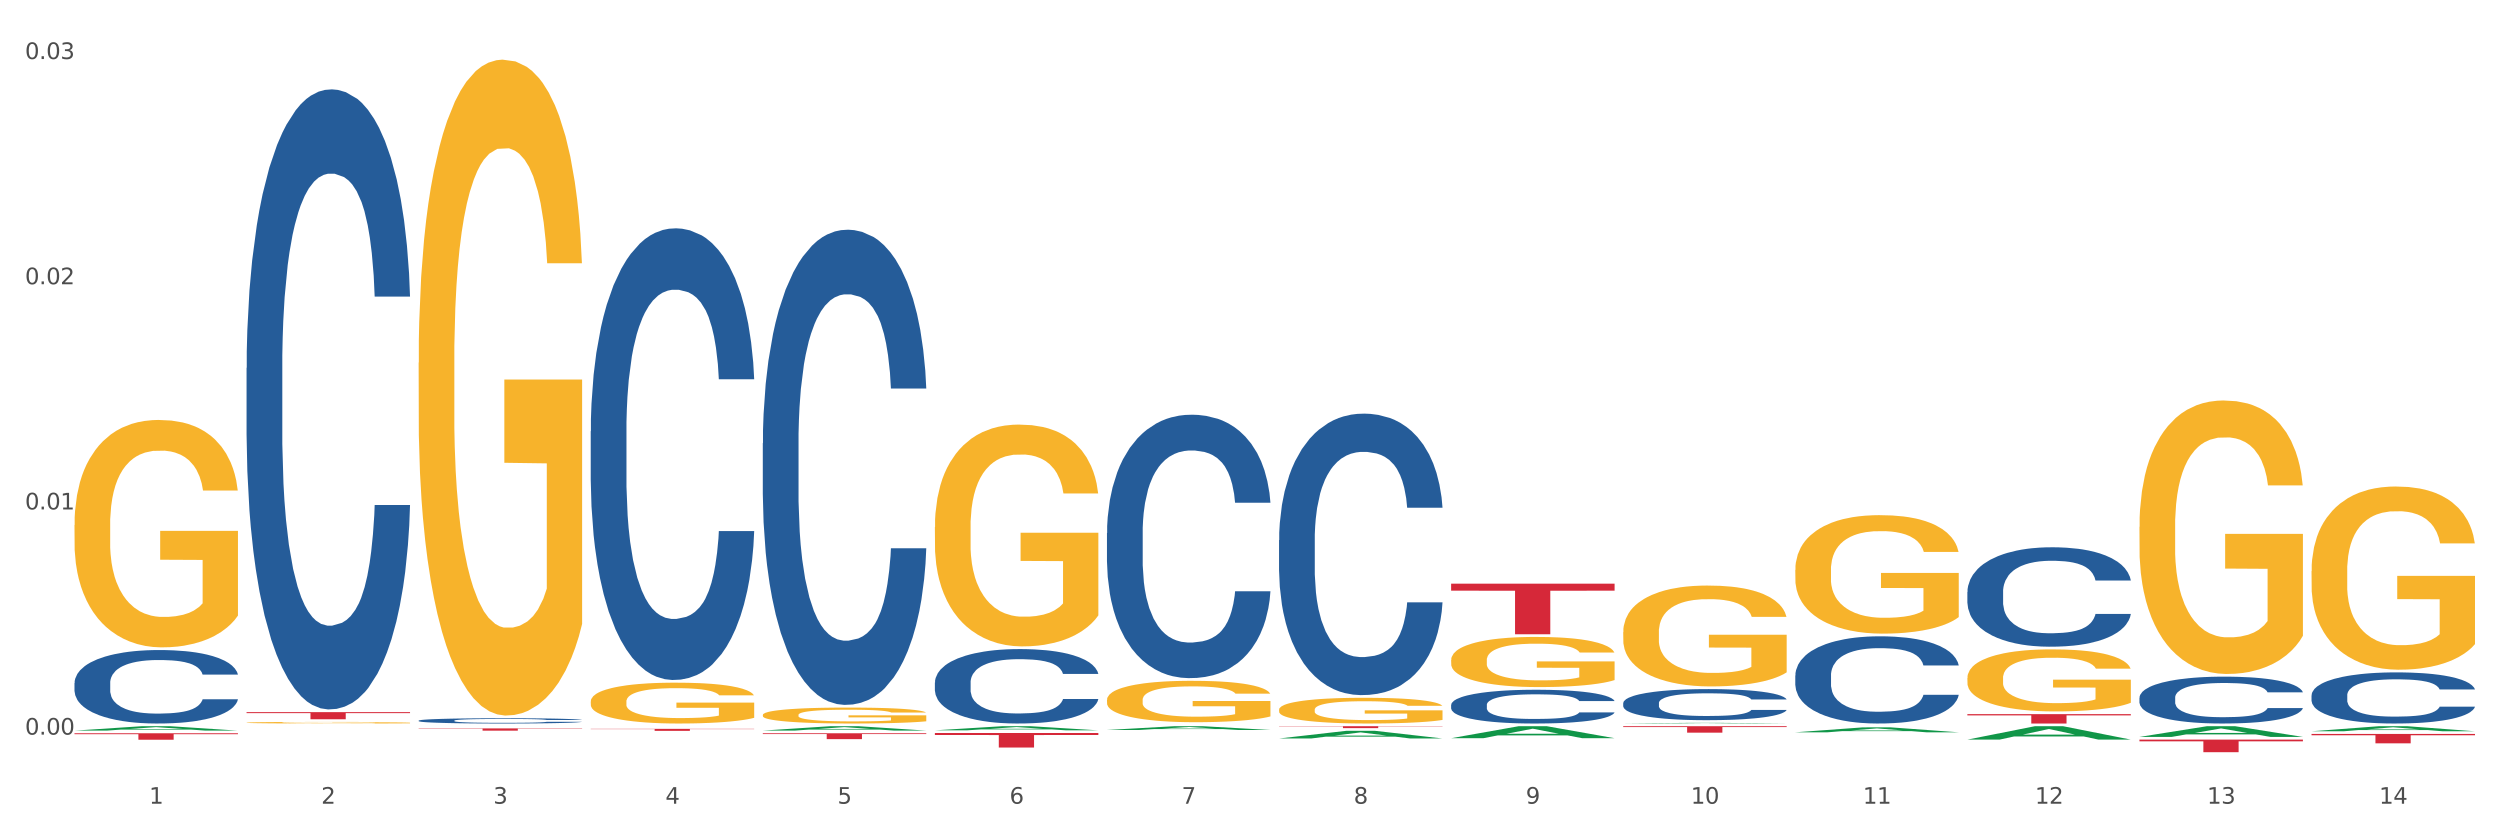 <?xml version="1.0" encoding="utf-8" standalone="no"?>
<!DOCTYPE svg PUBLIC "-//W3C//DTD SVG 1.1//EN"
  "http://www.w3.org/Graphics/SVG/1.1/DTD/svg11.dtd">
<svg xmlns:xlink="http://www.w3.org/1999/xlink" width="1080pt" height="360pt" viewBox="0 0 1080 360" xmlns="http://www.w3.org/2000/svg" version="1.1">
 <rect x="0" y="0" width="1080" height="360" fill="#333333" stroke="none"/>
 <defs>
  <style type="text/css">*{stroke-linejoin: round; stroke-linecap: butt}</style>
 </defs>
 <g id="figure_1">
  <g id="patch_1">
   <path d="M 0 360 
L 1080 360 
L 1080 0 
L 0 0 
z
" style="fill: #ffffff; stroke: #ffffff; stroke-linejoin: miter"/>
  </g>
  <g id="axes_1">
   <g id="matplotlib.axis_1">
    <g id="xtick_1">
     <g id="text_1">
      <!-- 1 -->
      <g style="fill: #4d4d4d" transform="translate(64.432 347.204) scale(0.096 -0.096)">
       <defs>
        <path id="DejaVuSans-31" d="M 794 531 
L 1825 531 
L 1825 4091 
L 703 3866 
L 703 4441 
L 1819 4666 
L 2450 4666 
L 2450 531 
L 3481 531 
L 3481 0 
L 794 0 
L 794 531 
z
" transform="scale(0.016)"/>
       </defs>
       <use xlink:href="#DejaVuSans-31"/>
      </g>
     </g>
    </g>
    <g id="xtick_2">
     <g id="text_2">
      <!-- 2 -->
      <g style="fill: #4d4d4d" transform="translate(138.771 347.204) scale(0.096 -0.096)">
       <defs>
        <path id="DejaVuSans-32" d="M 1228 531 
L 3431 531 
L 3431 0 
L 469 0 
L 469 531 
Q 828 903 1448 1529 
Q 2069 2156 2228 2338 
Q 2531 2678 2651 2914 
Q 2772 3150 2772 3378 
Q 2772 3750 2511 3984 
Q 2250 4219 1831 4219 
Q 1534 4219 1204 4116 
Q 875 4013 500 3803 
L 500 4441 
Q 881 4594 1212 4672 
Q 1544 4750 1819 4750 
Q 2544 4750 2975 4387 
Q 3406 4025 3406 3419 
Q 3406 3131 3298 2873 
Q 3191 2616 2906 2266 
Q 2828 2175 2409 1742 
Q 1991 1309 1228 531 
z
" transform="scale(0.016)"/>
       </defs>
       <use xlink:href="#DejaVuSans-32"/>
      </g>
     </g>
    </g>
    <g id="xtick_3">
     <g id="text_3">
      <!-- 3 -->
      <g style="fill: #4d4d4d" transform="translate(213.109 347.204) scale(0.096 -0.096)">
       <defs>
        <path id="DejaVuSans-33" d="M 2597 2516 
Q 3050 2419 3304 2112 
Q 3559 1806 3559 1356 
Q 3559 666 3084 287 
Q 2609 -91 1734 -91 
Q 1441 -91 1130 -33 
Q 819 25 488 141 
L 488 750 
Q 750 597 1062 519 
Q 1375 441 1716 441 
Q 2309 441 2620 675 
Q 2931 909 2931 1356 
Q 2931 1769 2642 2001 
Q 2353 2234 1838 2234 
L 1294 2234 
L 1294 2753 
L 1863 2753 
Q 2328 2753 2575 2939 
Q 2822 3125 2822 3475 
Q 2822 3834 2567 4026 
Q 2313 4219 1838 4219 
Q 1578 4219 1281 4162 
Q 984 4106 628 3988 
L 628 4550 
Q 988 4650 1302 4700 
Q 1616 4750 1894 4750 
Q 2613 4750 3031 4423 
Q 3450 4097 3450 3541 
Q 3450 3153 3228 2886 
Q 3006 2619 2597 2516 
z
" transform="scale(0.016)"/>
       </defs>
       <use xlink:href="#DejaVuSans-33"/>
      </g>
     </g>
    </g>
    <g id="xtick_4">
     <g id="text_4">
      <!-- 4 -->
      <g style="fill: #4d4d4d" transform="translate(287.448 347.204) scale(0.096 -0.096)">
       <defs>
        <path id="DejaVuSans-34" d="M 2419 4116 
L 825 1625 
L 2419 1625 
L 2419 4116 
z
M 2253 4666 
L 3047 4666 
L 3047 1625 
L 3713 1625 
L 3713 1100 
L 3047 1100 
L 3047 0 
L 2419 0 
L 2419 1100 
L 313 1100 
L 313 1709 
L 2253 4666 
z
" transform="scale(0.016)"/>
       </defs>
       <use xlink:href="#DejaVuSans-34"/>
      </g>
     </g>
    </g>
    <g id="xtick_5">
     <g id="text_5">
      <!-- 5 -->
      <g style="fill: #4d4d4d" transform="translate(361.787 347.204) scale(0.096 -0.096)">
       <defs>
        <path id="DejaVuSans-35" d="M 691 4666 
L 3169 4666 
L 3169 4134 
L 1269 4134 
L 1269 2991 
Q 1406 3038 1543 3061 
Q 1681 3084 1819 3084 
Q 2600 3084 3056 2656 
Q 3513 2228 3513 1497 
Q 3513 744 3044 326 
Q 2575 -91 1722 -91 
Q 1428 -91 1123 -41 
Q 819 9 494 109 
L 494 744 
Q 775 591 1075 516 
Q 1375 441 1709 441 
Q 2250 441 2565 725 
Q 2881 1009 2881 1497 
Q 2881 1984 2565 2268 
Q 2250 2553 1709 2553 
Q 1456 2553 1204 2497 
Q 953 2441 691 2322 
L 691 4666 
z
" transform="scale(0.016)"/>
       </defs>
       <use xlink:href="#DejaVuSans-35"/>
      </g>
     </g>
    </g>
    <g id="xtick_6">
     <g id="text_6">
      <!-- 6 -->
      <g style="fill: #4d4d4d" transform="translate(436.125 347.204) scale(0.096 -0.096)">
       <defs>
        <path id="DejaVuSans-36" d="M 2113 2584 
Q 1688 2584 1439 2293 
Q 1191 2003 1191 1497 
Q 1191 994 1439 701 
Q 1688 409 2113 409 
Q 2538 409 2786 701 
Q 3034 994 3034 1497 
Q 3034 2003 2786 2293 
Q 2538 2584 2113 2584 
z
M 3366 4563 
L 3366 3988 
Q 3128 4100 2886 4159 
Q 2644 4219 2406 4219 
Q 1781 4219 1451 3797 
Q 1122 3375 1075 2522 
Q 1259 2794 1537 2939 
Q 1816 3084 2150 3084 
Q 2853 3084 3261 2657 
Q 3669 2231 3669 1497 
Q 3669 778 3244 343 
Q 2819 -91 2113 -91 
Q 1303 -91 875 529 
Q 447 1150 447 2328 
Q 447 3434 972 4092 
Q 1497 4750 2381 4750 
Q 2619 4750 2861 4703 
Q 3103 4656 3366 4563 
z
" transform="scale(0.016)"/>
       </defs>
       <use xlink:href="#DejaVuSans-36"/>
      </g>
     </g>
    </g>
    <g id="xtick_7">
     <g id="text_7">
      <!-- 7 -->
      <g style="fill: #4d4d4d" transform="translate(510.464 347.204) scale(0.096 -0.096)">
       <defs>
        <path id="DejaVuSans-37" d="M 525 4666 
L 3525 4666 
L 3525 4397 
L 1831 0 
L 1172 0 
L 2766 4134 
L 525 4134 
L 525 4666 
z
" transform="scale(0.016)"/>
       </defs>
       <use xlink:href="#DejaVuSans-37"/>
      </g>
     </g>
    </g>
    <g id="xtick_8">
     <g id="text_8">
      <!-- 8 -->
      <g style="fill: #4d4d4d" transform="translate(584.803 347.204) scale(0.096 -0.096)">
       <defs>
        <path id="DejaVuSans-38" d="M 2034 2216 
Q 1584 2216 1326 1975 
Q 1069 1734 1069 1313 
Q 1069 891 1326 650 
Q 1584 409 2034 409 
Q 2484 409 2743 651 
Q 3003 894 3003 1313 
Q 3003 1734 2745 1975 
Q 2488 2216 2034 2216 
z
M 1403 2484 
Q 997 2584 770 2862 
Q 544 3141 544 3541 
Q 544 4100 942 4425 
Q 1341 4750 2034 4750 
Q 2731 4750 3128 4425 
Q 3525 4100 3525 3541 
Q 3525 3141 3298 2862 
Q 3072 2584 2669 2484 
Q 3125 2378 3379 2068 
Q 3634 1759 3634 1313 
Q 3634 634 3220 271 
Q 2806 -91 2034 -91 
Q 1263 -91 848 271 
Q 434 634 434 1313 
Q 434 1759 690 2068 
Q 947 2378 1403 2484 
z
M 1172 3481 
Q 1172 3119 1398 2916 
Q 1625 2713 2034 2713 
Q 2441 2713 2670 2916 
Q 2900 3119 2900 3481 
Q 2900 3844 2670 4047 
Q 2441 4250 2034 4250 
Q 1625 4250 1398 4047 
Q 1172 3844 1172 3481 
z
" transform="scale(0.016)"/>
       </defs>
       <use xlink:href="#DejaVuSans-38"/>
      </g>
     </g>
    </g>
    <g id="xtick_9">
     <g id="text_9">
      <!-- 9 -->
      <g style="fill: #4d4d4d" transform="translate(659.142 347.204) scale(0.096 -0.096)">
       <defs>
        <path id="DejaVuSans-39" d="M 703 97 
L 703 672 
Q 941 559 1184 500 
Q 1428 441 1663 441 
Q 2288 441 2617 861 
Q 2947 1281 2994 2138 
Q 2813 1869 2534 1725 
Q 2256 1581 1919 1581 
Q 1219 1581 811 2004 
Q 403 2428 403 3163 
Q 403 3881 828 4315 
Q 1253 4750 1959 4750 
Q 2769 4750 3195 4129 
Q 3622 3509 3622 2328 
Q 3622 1225 3098 567 
Q 2575 -91 1691 -91 
Q 1453 -91 1209 -44 
Q 966 3 703 97 
z
M 1959 2075 
Q 2384 2075 2632 2365 
Q 2881 2656 2881 3163 
Q 2881 3666 2632 3958 
Q 2384 4250 1959 4250 
Q 1534 4250 1286 3958 
Q 1038 3666 1038 3163 
Q 1038 2656 1286 2365 
Q 1534 2075 1959 2075 
z
" transform="scale(0.016)"/>
       </defs>
       <use xlink:href="#DejaVuSans-39"/>
      </g>
     </g>
    </g>
    <g id="xtick_10">
     <g id="text_10">
      <!-- 10 -->
      <g style="fill: #4d4d4d" transform="translate(730.426 347.204) scale(0.096 -0.096)">
       <defs>
        <path id="DejaVuSans-30" d="M 2034 4250 
Q 1547 4250 1301 3770 
Q 1056 3291 1056 2328 
Q 1056 1369 1301 889 
Q 1547 409 2034 409 
Q 2525 409 2770 889 
Q 3016 1369 3016 2328 
Q 3016 3291 2770 3770 
Q 2525 4250 2034 4250 
z
M 2034 4750 
Q 2819 4750 3233 4129 
Q 3647 3509 3647 2328 
Q 3647 1150 3233 529 
Q 2819 -91 2034 -91 
Q 1250 -91 836 529 
Q 422 1150 422 2328 
Q 422 3509 836 4129 
Q 1250 4750 2034 4750 
z
" transform="scale(0.016)"/>
       </defs>
       <use xlink:href="#DejaVuSans-31"/>
       <use xlink:href="#DejaVuSans-30" transform="translate(63.623 0)"/>
      </g>
     </g>
    </g>
    <g id="xtick_11">
     <g id="text_11">
      <!-- 11 -->
      <g style="fill: #4d4d4d" transform="translate(804.765 347.204) scale(0.096 -0.096)">
       <use xlink:href="#DejaVuSans-31"/>
       <use xlink:href="#DejaVuSans-31" transform="translate(63.623 0)"/>
      </g>
     </g>
    </g>
    <g id="xtick_12">
     <g id="text_12">
      <!-- 12 -->
      <g style="fill: #4d4d4d" transform="translate(879.104 347.204) scale(0.096 -0.096)">
       <use xlink:href="#DejaVuSans-31"/>
       <use xlink:href="#DejaVuSans-32" transform="translate(63.623 0)"/>
      </g>
     </g>
    </g>
    <g id="xtick_13">
     <g id="text_13">
      <!-- 13 -->
      <g style="fill: #4d4d4d" transform="translate(953.442 347.204) scale(0.096 -0.096)">
       <use xlink:href="#DejaVuSans-31"/>
       <use xlink:href="#DejaVuSans-33" transform="translate(63.623 0)"/>
      </g>
     </g>
    </g>
    <g id="xtick_14">
     <g id="text_14">
      <!-- 14 -->
      <g style="fill: #4d4d4d" transform="translate(1027.781 347.204) scale(0.096 -0.096)">
       <use xlink:href="#DejaVuSans-31"/>
       <use xlink:href="#DejaVuSans-34" transform="translate(63.623 0)"/>
      </g>
     </g>
    </g>
    <g id="xtick_15"/>
    <g id="xtick_16"/>
    <g id="xtick_17"/>
    <g id="xtick_18"/>
    <g id="xtick_19"/>
    <g id="xtick_20"/>
    <g id="xtick_21"/>
    <g id="xtick_22"/>
    <g id="xtick_23"/>
    <g id="xtick_24"/>
    <g id="xtick_25"/>
    <g id="xtick_26"/>
    <g id="xtick_27"/>
   </g>
   <g id="matplotlib.axis_2">
    <g id="ytick_1">
     <g id="text_15">
      <!-- 0.00 -->
      <g style="fill: #4d4d4d" transform="translate(10.8 317.36) scale(0.096 -0.096)">
       <defs>
        <path id="DejaVuSans-2e" d="M 684 794 
L 1344 794 
L 1344 0 
L 684 0 
L 684 794 
z
" transform="scale(0.016)"/>
       </defs>
       <use xlink:href="#DejaVuSans-30"/>
       <use xlink:href="#DejaVuSans-2e" transform="translate(63.623 0)"/>
       <use xlink:href="#DejaVuSans-30" transform="translate(95.41 0)"/>
       <use xlink:href="#DejaVuSans-30" transform="translate(159.033 0)"/>
      </g>
     </g>
    </g>
    <g id="ytick_2">
     <g id="text_16">
      <!-- 0.01 -->
      <g style="fill: #4d4d4d" transform="translate(10.8 220.075) scale(0.096 -0.096)">
       <use xlink:href="#DejaVuSans-30"/>
       <use xlink:href="#DejaVuSans-2e" transform="translate(63.623 0)"/>
       <use xlink:href="#DejaVuSans-30" transform="translate(95.41 0)"/>
       <use xlink:href="#DejaVuSans-31" transform="translate(159.033 0)"/>
      </g>
     </g>
    </g>
    <g id="ytick_3">
     <g id="text_17">
      <!-- 0.02 -->
      <g style="fill: #4d4d4d" transform="translate(10.8 122.791) scale(0.096 -0.096)">
       <use xlink:href="#DejaVuSans-30"/>
       <use xlink:href="#DejaVuSans-2e" transform="translate(63.623 0)"/>
       <use xlink:href="#DejaVuSans-30" transform="translate(95.41 0)"/>
       <use xlink:href="#DejaVuSans-32" transform="translate(159.033 0)"/>
      </g>
     </g>
    </g>
    <g id="ytick_4">
     <g id="text_18">
      <!-- 0.03 -->
      <g style="fill: #4d4d4d" transform="translate(10.8 25.506) scale(0.096 -0.096)">
       <use xlink:href="#DejaVuSans-30"/>
       <use xlink:href="#DejaVuSans-2e" transform="translate(63.623 0)"/>
       <use xlink:href="#DejaVuSans-30" transform="translate(95.41 0)"/>
       <use xlink:href="#DejaVuSans-33" transform="translate(159.033 0)"/>
      </g>
     </g>
    </g>
    <g id="ytick_5"/>
    <g id="ytick_6"/>
    <g id="ytick_7"/>
   </g>
   <g id="PolyCollection_1">
    <path d="M 32.175 315.627 
L 32.248 315.625 
L 61.37 313.715 
L 73.456 313.713 
L 102.797 315.631 
L 88.818 315.631 
L 82.484 315.184 
L 52.415 315.184 
L 52.197 315.191 
L 46.081 315.631 
L 32.175 315.631 
L 32.175 315.627 
L 56.201 314.917 
L 78.698 314.916 
L 67.559 314.122 
L 67.413 314.118 
L 67.267 314.123 
L 56.128 314.916 
L 56.201 314.917 
L 32.175 315.627 
z
" clip-path="url(#p0919b26df5)" style="fill: #109648"/>
    <path d="M 849.901 255.721 
L 849.984 255.682 
L 849.984 254.584 
L 850.235 253.093 
L 851.153 250.347 
L 852.322 248.267 
L 854.325 245.835 
L 855.41 244.815 
L 856.829 243.678 
L 859.751 241.834 
L 863.09 240.264 
L 865.428 239.401 
L 867.181 238.852 
L 871.104 237.871 
L 873.358 237.44 
L 875.695 237.087 
L 877.699 236.851 
L 881.038 236.577 
L 883.709 236.459 
L 886.798 236.42 
L 889.386 236.459 
L 892.808 236.616 
L 897.817 237.087 
L 899.737 237.361 
L 902.325 237.832 
L 904.996 238.46 
L 907.166 239.088 
L 909.671 239.99 
L 912.258 241.167 
L 914.763 242.658 
L 916.516 244.031 
L 917.935 245.482 
L 919.187 247.247 
L 920.105 249.17 
L 920.523 250.778 
L 905.246 250.778 
L 904.829 249.327 
L 903.994 247.757 
L 903.159 246.698 
L 902.241 245.835 
L 900.822 244.854 
L 899.57 244.227 
L 897.483 243.481 
L 895.563 243.011 
L 893.977 242.736 
L 892.057 242.501 
L 887.966 242.265 
L 885.045 242.265 
L 883.208 242.344 
L 880.954 242.54 
L 879.034 242.814 
L 876.78 243.285 
L 875.027 243.795 
L 873.274 244.462 
L 872.273 244.933 
L 870.77 245.796 
L 869.768 246.502 
L 868.433 247.718 
L 867.681 248.581 
L 866.346 250.817 
L 865.761 252.465 
L 865.511 253.603 
L 865.344 254.858 
L 865.344 260.978 
L 865.845 263.724 
L 866.262 264.901 
L 866.93 266.235 
L 868.182 267.961 
L 870.019 269.648 
L 871.939 270.864 
L 873.525 271.61 
L 875.027 272.159 
L 876.53 272.59 
L 878.367 272.983 
L 879.869 273.218 
L 882.123 273.453 
L 884.794 273.571 
L 886.881 273.571 
L 891.139 273.375 
L 893.059 273.179 
L 894.895 272.904 
L 896.899 272.473 
L 898.485 272.002 
L 899.403 271.649 
L 900.905 270.903 
L 902.074 270.119 
L 903.076 269.216 
L 903.744 268.432 
L 904.495 267.255 
L 905.079 265.921 
L 905.246 265.215 
L 920.523 265.215 
L 920.189 266.627 
L 919.604 268 
L 918.436 269.844 
L 917.517 270.903 
L 916.098 272.198 
L 914.596 273.296 
L 912.509 274.513 
L 910.589 275.415 
L 908.585 276.199 
L 906.415 276.906 
L 902.491 277.886 
L 901.072 278.161 
L 898.067 278.632 
L 895.73 278.906 
L 892.307 279.181 
L 888.801 279.338 
L 885.128 279.377 
L 881.873 279.299 
L 878.283 279.063 
L 876.029 278.828 
L 873.525 278.475 
L 870.603 277.926 
L 867.848 277.259 
L 865.261 276.474 
L 862.84 275.572 
L 860.586 274.552 
L 857.664 272.865 
L 855.494 271.217 
L 853.908 269.687 
L 852.823 268.393 
L 851.737 266.745 
L 851.153 265.607 
L 850.235 262.861 
L 849.901 260.311 
L 849.901 255.721 
z
" clip-path="url(#p0919b26df5)" style="fill: #255c99"/>
    <path d="M 775.562 291.813 
L 775.646 291.778 
L 775.646 290.815 
L 775.896 289.508 
L 776.814 287.099 
L 777.983 285.275 
L 779.986 283.142 
L 781.072 282.247 
L 782.491 281.25 
L 785.412 279.632 
L 788.752 278.256 
L 791.089 277.499 
L 792.842 277.017 
L 796.765 276.157 
L 799.019 275.779 
L 801.357 275.469 
L 803.36 275.263 
L 806.699 275.022 
L 809.37 274.918 
L 812.459 274.884 
L 815.047 274.918 
L 818.469 275.056 
L 823.478 275.469 
L 825.398 275.71 
L 827.986 276.123 
L 830.657 276.673 
L 832.828 277.224 
L 835.332 278.015 
L 837.92 279.047 
L 840.424 280.355 
L 842.177 281.559 
L 843.596 282.832 
L 844.848 284.381 
L 845.766 286.067 
L 846.184 287.477 
L 830.908 287.477 
L 830.49 286.204 
L 829.655 284.828 
L 828.821 283.899 
L 827.902 283.142 
L 826.483 282.282 
L 825.231 281.731 
L 823.144 281.078 
L 821.224 280.665 
L 819.638 280.424 
L 817.718 280.217 
L 813.628 280.011 
L 810.706 280.011 
L 808.87 280.08 
L 806.616 280.252 
L 804.696 280.493 
L 802.442 280.905 
L 800.689 281.353 
L 798.936 281.938 
L 797.934 282.351 
L 796.431 283.108 
L 795.43 283.727 
L 794.094 284.794 
L 793.343 285.551 
L 792.007 287.512 
L 791.423 288.957 
L 791.172 289.955 
L 791.005 291.056 
L 791.005 296.424 
L 791.506 298.832 
L 791.924 299.864 
L 792.591 301.034 
L 793.844 302.548 
L 795.68 304.028 
L 797.6 305.094 
L 799.186 305.748 
L 800.689 306.23 
L 802.191 306.608 
L 804.028 306.952 
L 805.53 307.159 
L 807.784 307.365 
L 810.456 307.469 
L 812.543 307.469 
L 816.8 307.296 
L 818.72 307.124 
L 820.556 306.884 
L 822.56 306.505 
L 824.146 306.092 
L 825.064 305.783 
L 826.567 305.129 
L 827.735 304.441 
L 828.737 303.649 
L 829.405 302.961 
L 830.156 301.929 
L 830.741 300.759 
L 830.908 300.14 
L 846.184 300.14 
L 845.85 301.378 
L 845.266 302.583 
L 844.097 304.2 
L 843.179 305.129 
L 841.76 306.264 
L 840.257 307.228 
L 838.17 308.294 
L 836.25 309.086 
L 834.247 309.774 
L 832.076 310.393 
L 828.153 311.253 
L 826.734 311.494 
L 823.728 311.907 
L 821.391 312.148 
L 817.969 312.389 
L 814.463 312.527 
L 810.79 312.561 
L 807.534 312.492 
L 803.944 312.286 
L 801.69 312.079 
L 799.186 311.77 
L 796.264 311.288 
L 793.51 310.703 
L 790.922 310.015 
L 788.501 309.223 
L 786.247 308.329 
L 783.325 306.849 
L 781.155 305.404 
L 779.569 304.062 
L 778.484 302.927 
L 777.399 301.482 
L 776.814 300.484 
L 775.896 298.075 
L 775.562 295.839 
L 775.562 291.813 
z
" clip-path="url(#p0919b26df5)" style="fill: #255c99"/>
    <path d="M 701.223 303.724 
L 701.307 303.712 
L 701.307 303.368 
L 701.557 302.902 
L 702.476 302.044 
L 703.644 301.394 
L 705.648 300.633 
L 706.733 300.315 
L 708.152 299.959 
L 711.074 299.382 
L 714.413 298.892 
L 716.75 298.622 
L 718.503 298.45 
L 722.427 298.144 
L 724.681 298.009 
L 727.018 297.899 
L 729.021 297.825 
L 732.36 297.739 
L 735.032 297.702 
L 738.12 297.69 
L 740.708 297.702 
L 744.131 297.751 
L 749.139 297.899 
L 751.059 297.984 
L 753.647 298.132 
L 756.318 298.328 
L 758.489 298.524 
L 760.993 298.806 
L 763.581 299.174 
L 766.085 299.64 
L 767.838 300.069 
L 769.257 300.523 
L 770.51 301.075 
L 771.428 301.676 
L 771.845 302.179 
L 756.569 302.179 
L 756.151 301.725 
L 755.317 301.234 
L 754.482 300.903 
L 753.564 300.633 
L 752.145 300.327 
L 750.892 300.131 
L 748.805 299.898 
L 746.885 299.75 
L 745.299 299.665 
L 743.379 299.591 
L 739.289 299.517 
L 736.367 299.517 
L 734.531 299.542 
L 732.277 299.603 
L 730.357 299.689 
L 728.103 299.836 
L 726.35 299.996 
L 724.597 300.204 
L 723.595 300.351 
L 722.093 300.621 
L 721.091 300.842 
L 719.755 301.222 
L 719.004 301.492 
L 717.668 302.191 
L 717.084 302.706 
L 716.834 303.062 
L 716.667 303.454 
L 716.667 305.367 
L 717.168 306.226 
L 717.585 306.594 
L 718.253 307.011 
L 719.505 307.55 
L 721.341 308.078 
L 723.261 308.458 
L 724.847 308.691 
L 726.35 308.863 
L 727.853 308.997 
L 729.689 309.12 
L 731.192 309.194 
L 733.446 309.267 
L 736.117 309.304 
L 738.204 309.304 
L 742.461 309.243 
L 744.381 309.181 
L 746.218 309.096 
L 748.221 308.961 
L 749.807 308.813 
L 750.725 308.703 
L 752.228 308.47 
L 753.397 308.225 
L 754.398 307.943 
L 755.066 307.697 
L 755.818 307.33 
L 756.402 306.913 
L 756.569 306.692 
L 771.845 306.692 
L 771.511 307.133 
L 770.927 307.563 
L 769.758 308.139 
L 768.84 308.47 
L 767.421 308.875 
L 765.918 309.218 
L 763.831 309.598 
L 761.911 309.88 
L 759.908 310.126 
L 757.738 310.346 
L 753.814 310.653 
L 752.395 310.739 
L 749.39 310.886 
L 747.052 310.972 
L 743.63 311.058 
L 740.124 311.107 
L 736.451 311.119 
L 733.195 311.095 
L 729.606 311.021 
L 727.352 310.947 
L 724.847 310.837 
L 721.926 310.665 
L 719.171 310.457 
L 716.583 310.212 
L 714.162 309.929 
L 711.908 309.611 
L 708.987 309.083 
L 706.816 308.568 
L 705.23 308.09 
L 704.145 307.685 
L 703.06 307.17 
L 702.476 306.814 
L 701.557 305.956 
L 701.223 305.159 
L 701.223 303.724 
z
" clip-path="url(#p0919b26df5)" style="fill: #255c99"/>
    <path d="M 626.885 304.526 
L 626.968 304.513 
L 626.968 304.139 
L 627.219 303.633 
L 628.137 302.7 
L 629.306 301.994 
L 631.309 301.168 
L 632.394 300.822 
L 633.813 300.435 
L 636.735 299.809 
L 640.074 299.276 
L 642.411 298.983 
L 644.164 298.796 
L 648.088 298.463 
L 650.342 298.316 
L 652.679 298.197 
L 654.683 298.117 
L 658.022 298.023 
L 660.693 297.983 
L 663.782 297.97 
L 666.369 297.983 
L 669.792 298.037 
L 674.801 298.197 
L 676.721 298.29 
L 679.308 298.45 
L 681.98 298.663 
L 684.15 298.876 
L 686.654 299.183 
L 689.242 299.582 
L 691.747 300.089 
L 693.5 300.555 
L 694.919 301.048 
L 696.171 301.648 
L 697.089 302.301 
L 697.506 302.847 
L 682.23 302.847 
L 681.813 302.354 
L 680.978 301.821 
L 680.143 301.461 
L 679.225 301.168 
L 677.806 300.835 
L 676.554 300.622 
L 674.467 300.368 
L 672.547 300.209 
L 670.961 300.115 
L 669.041 300.035 
L 664.95 299.955 
L 662.029 299.955 
L 660.192 299.982 
L 657.938 300.049 
L 656.018 300.142 
L 653.764 300.302 
L 652.011 300.475 
L 650.258 300.702 
L 649.257 300.862 
L 647.754 301.155 
L 646.752 301.395 
L 645.417 301.808 
L 644.665 302.101 
L 643.33 302.86 
L 642.745 303.42 
L 642.495 303.806 
L 642.328 304.233 
L 642.328 306.311 
L 642.829 307.244 
L 643.246 307.644 
L 643.914 308.097 
L 645.166 308.683 
L 647.003 309.256 
L 648.923 309.669 
L 650.509 309.923 
L 652.011 310.109 
L 653.514 310.256 
L 655.35 310.389 
L 656.853 310.469 
L 659.107 310.549 
L 661.778 310.589 
L 663.865 310.589 
L 668.122 310.522 
L 670.042 310.456 
L 671.879 310.362 
L 673.882 310.216 
L 675.468 310.056 
L 676.387 309.936 
L 677.889 309.683 
L 679.058 309.416 
L 680.06 309.11 
L 680.728 308.843 
L 681.479 308.443 
L 682.063 307.99 
L 682.23 307.751 
L 697.506 307.751 
L 697.173 308.23 
L 696.588 308.697 
L 695.42 309.323 
L 694.501 309.683 
L 693.082 310.122 
L 691.58 310.496 
L 689.493 310.909 
L 687.573 311.215 
L 685.569 311.482 
L 683.399 311.721 
L 679.475 312.055 
L 678.056 312.148 
L 675.051 312.308 
L 672.714 312.401 
L 669.291 312.494 
L 665.785 312.548 
L 662.112 312.561 
L 658.856 312.534 
L 655.267 312.454 
L 653.013 312.374 
L 650.509 312.254 
L 647.587 312.068 
L 644.832 311.841 
L 642.244 311.575 
L 639.824 311.268 
L 637.57 310.922 
L 634.648 310.349 
L 632.478 309.789 
L 630.892 309.27 
L 629.806 308.83 
L 628.721 308.27 
L 628.137 307.884 
L 627.219 306.951 
L 626.885 306.085 
L 626.885 304.526 
z
" clip-path="url(#p0919b26df5)" style="fill: #255c99"/>
    <path d="M 552.546 233.325 
L 552.629 233.213 
L 552.629 230.104 
L 552.88 225.884 
L 553.798 218.11 
L 554.967 212.224 
L 556.97 205.339 
L 558.055 202.451 
L 559.475 199.231 
L 562.396 194.011 
L 565.735 189.569 
L 568.073 187.126 
L 569.826 185.571 
L 573.749 182.795 
L 576.003 181.573 
L 578.34 180.574 
L 580.344 179.907 
L 583.683 179.13 
L 586.354 178.797 
L 589.443 178.686 
L 592.031 178.797 
L 595.453 179.241 
L 600.462 180.574 
L 602.382 181.351 
L 604.97 182.684 
L 607.641 184.461 
L 609.811 186.238 
L 612.316 188.792 
L 614.903 192.123 
L 617.408 196.343 
L 619.161 200.23 
L 620.58 204.339 
L 621.832 209.337 
L 622.75 214.778 
L 623.168 219.332 
L 607.891 219.332 
L 607.474 215.223 
L 606.639 210.781 
L 605.804 207.782 
L 604.886 205.339 
L 603.467 202.563 
L 602.215 200.786 
L 600.128 198.676 
L 598.208 197.343 
L 596.622 196.566 
L 594.702 195.899 
L 590.612 195.233 
L 587.69 195.233 
L 585.853 195.455 
L 583.6 196.01 
L 581.68 196.788 
L 579.426 198.12 
L 577.673 199.564 
L 575.92 201.452 
L 574.918 202.785 
L 573.415 205.228 
L 572.414 207.227 
L 571.078 210.669 
L 570.327 213.113 
L 568.991 219.443 
L 568.407 224.107 
L 568.156 227.328 
L 567.989 230.881 
L 567.989 248.206 
L 568.49 255.98 
L 568.908 259.311 
L 569.575 263.087 
L 570.827 267.973 
L 572.664 272.749 
L 574.584 276.191 
L 576.17 278.301 
L 577.673 279.856 
L 579.175 281.078 
L 581.012 282.188 
L 582.514 282.855 
L 584.768 283.521 
L 587.439 283.854 
L 589.526 283.854 
L 593.784 283.299 
L 595.704 282.744 
L 597.54 281.966 
L 599.544 280.745 
L 601.13 279.412 
L 602.048 278.413 
L 603.551 276.303 
L 604.719 274.081 
L 605.721 271.527 
L 606.389 269.306 
L 607.14 265.974 
L 607.724 262.199 
L 607.891 260.2 
L 623.168 260.2 
L 622.834 264.198 
L 622.249 268.084 
L 621.081 273.304 
L 620.163 276.303 
L 618.743 279.967 
L 617.241 283.077 
L 615.154 286.519 
L 613.234 289.074 
L 611.23 291.295 
L 609.06 293.294 
L 605.137 296.07 
L 603.718 296.848 
L 600.712 298.18 
L 598.375 298.958 
L 594.952 299.735 
L 591.446 300.179 
L 587.773 300.29 
L 584.518 300.068 
L 580.928 299.402 
L 578.674 298.735 
L 576.17 297.736 
L 573.248 296.181 
L 570.494 294.293 
L 567.906 292.072 
L 565.485 289.518 
L 563.231 286.631 
L 560.309 281.855 
L 558.139 277.191 
L 556.553 272.86 
L 555.468 269.195 
L 554.382 264.531 
L 553.798 261.31 
L 552.88 253.536 
L 552.546 246.318 
L 552.546 233.325 
z
" clip-path="url(#p0919b26df5)" style="fill: #255c99"/>
    <path d="M 478.207 230.287 
L 478.291 230.183 
L 478.291 227.273 
L 478.541 223.324 
L 479.459 216.048 
L 480.628 210.54 
L 482.632 204.096 
L 483.717 201.394 
L 485.136 198.38 
L 488.058 193.495 
L 491.397 189.338 
L 493.734 187.052 
L 495.487 185.597 
L 499.41 182.998 
L 501.664 181.855 
L 504.002 180.92 
L 506.005 180.296 
L 509.344 179.569 
L 512.016 179.257 
L 515.104 179.153 
L 517.692 179.257 
L 521.115 179.672 
L 526.123 180.92 
L 528.043 181.647 
L 530.631 182.894 
L 533.302 184.557 
L 535.473 186.22 
L 537.977 188.611 
L 540.565 191.728 
L 543.069 195.678 
L 544.822 199.315 
L 546.241 203.161 
L 547.493 207.838 
L 548.412 212.93 
L 548.829 217.192 
L 533.553 217.192 
L 533.135 213.346 
L 532.301 209.189 
L 531.466 206.383 
L 530.548 204.096 
L 529.128 201.498 
L 527.876 199.835 
L 525.789 197.86 
L 523.869 196.613 
L 522.283 195.886 
L 520.363 195.262 
L 516.273 194.639 
L 513.351 194.639 
L 511.515 194.846 
L 509.261 195.366 
L 507.341 196.094 
L 505.087 197.341 
L 503.334 198.692 
L 501.581 200.459 
L 500.579 201.706 
L 499.077 203.992 
L 498.075 205.863 
L 496.739 209.085 
L 495.988 211.372 
L 494.652 217.296 
L 494.068 221.661 
L 493.818 224.675 
L 493.651 228.001 
L 493.651 244.214 
L 494.151 251.489 
L 494.569 254.607 
L 495.237 258.141 
L 496.489 262.714 
L 498.325 267.183 
L 500.245 270.405 
L 501.831 272.379 
L 503.334 273.834 
L 504.837 274.978 
L 506.673 276.017 
L 508.176 276.64 
L 510.429 277.264 
L 513.101 277.576 
L 515.188 277.576 
L 519.445 277.056 
L 521.365 276.536 
L 523.202 275.809 
L 525.205 274.666 
L 526.791 273.419 
L 527.709 272.483 
L 529.212 270.508 
L 530.381 268.43 
L 531.382 266.039 
L 532.05 263.961 
L 532.801 260.843 
L 533.386 257.309 
L 533.553 255.438 
L 548.829 255.438 
L 548.495 259.18 
L 547.911 262.818 
L 546.742 267.702 
L 545.824 270.508 
L 544.405 273.938 
L 542.902 276.848 
L 540.815 280.07 
L 538.895 282.461 
L 536.892 284.539 
L 534.721 286.41 
L 530.798 289.008 
L 529.379 289.736 
L 526.374 290.983 
L 524.036 291.71 
L 520.614 292.438 
L 517.108 292.854 
L 513.435 292.958 
L 510.179 292.75 
L 506.59 292.126 
L 504.336 291.503 
L 501.831 290.567 
L 498.91 289.112 
L 496.155 287.345 
L 493.567 285.267 
L 491.146 282.876 
L 488.892 280.174 
L 485.971 275.705 
L 483.8 271.34 
L 482.214 267.287 
L 481.129 263.857 
L 480.044 259.492 
L 479.459 256.478 
L 478.541 249.203 
L 478.207 242.447 
L 478.207 230.287 
z
" clip-path="url(#p0919b26df5)" style="fill: #255c99"/>
    <path d="M 403.869 294.85 
L 403.952 294.821 
L 403.952 293.999 
L 404.202 292.883 
L 405.121 290.827 
L 406.289 289.27 
L 408.293 287.449 
L 409.378 286.685 
L 410.797 285.834 
L 413.719 284.453 
L 417.058 283.278 
L 419.395 282.632 
L 421.148 282.221 
L 425.072 281.487 
L 427.326 281.164 
L 429.663 280.899 
L 431.666 280.723 
L 435.006 280.518 
L 437.677 280.43 
L 440.766 280.4 
L 443.353 280.43 
L 446.776 280.547 
L 451.785 280.899 
L 453.704 281.105 
L 456.292 281.457 
L 458.964 281.927 
L 461.134 282.397 
L 463.638 283.073 
L 466.226 283.954 
L 468.73 285.07 
L 470.483 286.098 
L 471.903 287.185 
L 473.155 288.506 
L 474.073 289.946 
L 474.49 291.15 
L 459.214 291.15 
L 458.797 290.063 
L 457.962 288.888 
L 457.127 288.095 
L 456.209 287.449 
L 454.79 286.715 
L 453.538 286.245 
L 451.451 285.687 
L 449.531 285.334 
L 447.945 285.129 
L 446.025 284.953 
L 441.934 284.776 
L 439.012 284.776 
L 437.176 284.835 
L 434.922 284.982 
L 433.002 285.188 
L 430.748 285.54 
L 428.995 285.922 
L 427.242 286.421 
L 426.24 286.774 
L 424.738 287.42 
L 423.736 287.948 
L 422.401 288.859 
L 421.649 289.505 
L 420.314 291.179 
L 419.729 292.413 
L 419.479 293.264 
L 419.312 294.204 
L 419.312 298.786 
L 419.813 300.842 
L 420.23 301.723 
L 420.898 302.722 
L 422.15 304.014 
L 423.987 305.277 
L 425.907 306.188 
L 427.493 306.746 
L 428.995 307.157 
L 430.498 307.48 
L 432.334 307.774 
L 433.837 307.95 
L 436.091 308.126 
L 438.762 308.214 
L 440.849 308.214 
L 445.106 308.067 
L 447.026 307.92 
L 448.863 307.715 
L 450.866 307.392 
L 452.452 307.039 
L 453.371 306.775 
L 454.873 306.217 
L 456.042 305.629 
L 457.044 304.954 
L 457.711 304.367 
L 458.463 303.485 
L 459.047 302.487 
L 459.214 301.958 
L 474.49 301.958 
L 474.156 303.015 
L 473.572 304.043 
L 472.403 305.424 
L 471.485 306.217 
L 470.066 307.186 
L 468.563 308.008 
L 466.477 308.919 
L 464.557 309.595 
L 462.553 310.182 
L 460.383 310.711 
L 456.459 311.445 
L 455.04 311.65 
L 452.035 312.003 
L 449.698 312.208 
L 446.275 312.414 
L 442.769 312.532 
L 439.096 312.561 
L 435.84 312.502 
L 432.251 312.326 
L 429.997 312.15 
L 427.493 311.885 
L 424.571 311.474 
L 421.816 310.975 
L 419.228 310.388 
L 416.808 309.712 
L 414.554 308.948 
L 411.632 307.685 
L 409.462 306.452 
L 407.875 305.306 
L 406.79 304.337 
L 405.705 303.104 
L 405.121 302.252 
L 404.202 300.196 
L 403.869 298.287 
L 403.869 294.85 
z
" clip-path="url(#p0919b26df5)" style="fill: #255c99"/>
    <path d="M 329.53 191.472 
L 329.613 191.284 
L 329.613 186.035 
L 329.864 178.911 
L 330.782 165.787 
L 331.951 155.851 
L 333.954 144.227 
L 335.039 139.353 
L 336.458 133.916 
L 339.38 125.105 
L 342.719 117.606 
L 345.057 113.481 
L 346.81 110.857 
L 350.733 106.17 
L 352.987 104.107 
L 355.324 102.42 
L 357.328 101.295 
L 360.667 99.983 
L 363.338 99.421 
L 366.427 99.233 
L 369.015 99.421 
L 372.437 100.17 
L 377.446 102.42 
L 379.366 103.733 
L 381.954 105.982 
L 384.625 108.982 
L 386.795 111.981 
L 389.3 116.293 
L 391.887 121.918 
L 394.392 129.042 
L 396.145 135.604 
L 397.564 142.54 
L 398.816 150.977 
L 399.734 160.163 
L 400.152 167.849 
L 384.875 167.849 
L 384.458 160.913 
L 383.623 153.414 
L 382.788 148.352 
L 381.87 144.227 
L 380.451 139.541 
L 379.199 136.541 
L 377.112 132.979 
L 375.192 130.729 
L 373.606 129.417 
L 371.686 128.292 
L 367.595 127.167 
L 364.674 127.167 
L 362.837 127.542 
L 360.583 128.479 
L 358.663 129.792 
L 356.41 132.041 
L 354.656 134.479 
L 352.903 137.666 
L 351.902 139.915 
L 350.399 144.04 
L 349.397 147.415 
L 348.062 153.226 
L 347.31 157.351 
L 345.975 168.037 
L 345.391 175.911 
L 345.14 181.348 
L 344.973 187.347 
L 344.973 216.593 
L 345.474 229.717 
L 345.891 235.341 
L 346.559 241.715 
L 347.811 249.964 
L 349.648 258.026 
L 351.568 263.837 
L 353.154 267.399 
L 354.656 270.024 
L 356.159 272.086 
L 357.996 273.961 
L 359.498 275.086 
L 361.752 276.211 
L 364.423 276.773 
L 366.51 276.773 
L 370.768 275.836 
L 372.688 274.899 
L 374.524 273.586 
L 376.528 271.524 
L 378.114 269.274 
L 379.032 267.587 
L 380.534 264.025 
L 381.703 260.275 
L 382.705 255.963 
L 383.373 252.214 
L 384.124 246.59 
L 384.708 240.215 
L 384.875 236.841 
L 400.152 236.841 
L 399.818 243.59 
L 399.233 250.152 
L 398.065 258.963 
L 397.146 264.025 
L 395.727 270.212 
L 394.225 275.461 
L 392.138 281.273 
L 390.218 285.585 
L 388.214 289.334 
L 386.044 292.709 
L 382.121 297.396 
L 380.701 298.708 
L 377.696 300.958 
L 375.359 302.27 
L 371.936 303.582 
L 368.43 304.332 
L 364.757 304.52 
L 361.502 304.145 
L 357.912 303.02 
L 355.658 301.895 
L 353.154 300.208 
L 350.232 297.583 
L 347.477 294.396 
L 344.89 290.647 
L 342.469 286.335 
L 340.215 281.46 
L 337.293 273.399 
L 335.123 265.525 
L 333.537 258.213 
L 332.452 252.026 
L 331.366 244.152 
L 330.782 238.716 
L 329.864 225.592 
L 329.53 213.406 
L 329.53 191.472 
z
" clip-path="url(#p0919b26df5)" style="fill: #255c99"/>
    <path d="M 255.191 186.307 
L 255.275 186.129 
L 255.275 181.139 
L 255.525 174.367 
L 256.443 161.893 
L 257.612 152.449 
L 259.615 141.4 
L 260.701 136.767 
L 262.12 131.599 
L 265.041 123.223 
L 268.381 116.095 
L 270.718 112.175 
L 272.471 109.68 
L 276.394 105.225 
L 278.648 103.265 
L 280.986 101.661 
L 282.989 100.592 
L 286.328 99.344 
L 288.999 98.81 
L 292.088 98.631 
L 294.676 98.81 
L 298.098 99.522 
L 303.107 101.661 
L 305.027 102.908 
L 307.615 105.047 
L 310.286 107.898 
L 312.457 110.749 
L 314.961 114.848 
L 317.549 120.194 
L 320.053 126.966 
L 321.806 133.203 
L 323.225 139.796 
L 324.477 147.815 
L 325.396 156.547 
L 325.813 163.853 
L 310.537 163.853 
L 310.119 157.26 
L 309.284 150.132 
L 308.45 145.32 
L 307.531 141.4 
L 306.112 136.945 
L 304.86 134.094 
L 302.773 130.708 
L 300.853 128.569 
L 299.267 127.322 
L 297.347 126.253 
L 293.257 125.184 
L 290.335 125.184 
L 288.499 125.54 
L 286.245 126.431 
L 284.325 127.678 
L 282.071 129.817 
L 280.318 132.133 
L 278.565 135.163 
L 277.563 137.301 
L 276.06 141.222 
L 275.059 144.429 
L 273.723 149.954 
L 272.972 153.874 
L 271.636 164.032 
L 271.052 171.516 
L 270.801 176.684 
L 270.634 182.386 
L 270.634 210.186 
L 271.135 222.66 
L 271.553 228.006 
L 272.22 234.065 
L 273.473 241.906 
L 275.309 249.569 
L 277.229 255.093 
L 278.815 258.479 
L 280.318 260.974 
L 281.82 262.934 
L 283.657 264.716 
L 285.159 265.785 
L 287.413 266.854 
L 290.085 267.389 
L 292.172 267.389 
L 296.429 266.498 
L 298.349 265.607 
L 300.185 264.359 
L 302.189 262.399 
L 303.775 260.261 
L 304.693 258.657 
L 306.196 255.271 
L 307.364 251.707 
L 308.366 247.608 
L 309.034 244.044 
L 309.785 238.698 
L 310.37 232.639 
L 310.537 229.432 
L 325.813 229.432 
L 325.479 235.847 
L 324.895 242.084 
L 323.726 250.46 
L 322.808 255.271 
L 321.389 261.152 
L 319.886 266.141 
L 317.799 271.666 
L 315.879 275.764 
L 313.876 279.328 
L 311.705 282.536 
L 307.782 286.991 
L 306.363 288.239 
L 303.358 290.377 
L 301.02 291.624 
L 297.598 292.872 
L 294.092 293.585 
L 290.419 293.763 
L 287.163 293.406 
L 283.573 292.337 
L 281.32 291.268 
L 278.815 289.664 
L 275.893 287.169 
L 273.139 284.14 
L 270.551 280.576 
L 268.13 276.477 
L 265.876 271.844 
L 262.955 264.181 
L 260.784 256.697 
L 259.198 249.747 
L 258.113 243.866 
L 257.028 236.382 
L 256.443 231.214 
L 255.525 218.74 
L 255.191 207.157 
L 255.191 186.307 
z
" clip-path="url(#p0919b26df5)" style="fill: #255c99"/>
    <path d="M 180.852 311.303 
L 180.936 311.301 
L 180.936 311.243 
L 181.186 311.164 
L 182.105 311.018 
L 183.273 310.907 
L 185.277 310.778 
L 186.362 310.724 
L 187.781 310.663 
L 190.703 310.565 
L 194.042 310.482 
L 196.379 310.436 
L 198.132 310.407 
L 202.056 310.355 
L 204.31 310.332 
L 206.647 310.313 
L 208.65 310.3 
L 211.989 310.286 
L 214.661 310.279 
L 217.749 310.277 
L 220.337 310.279 
L 223.76 310.288 
L 228.768 310.313 
L 230.688 310.327 
L 233.276 310.352 
L 235.947 310.386 
L 238.118 310.419 
L 240.622 310.467 
L 243.21 310.53 
L 245.714 310.609 
L 247.467 310.682 
L 248.886 310.759 
L 250.139 310.853 
L 251.057 310.955 
L 251.474 311.041 
L 236.198 311.041 
L 235.78 310.964 
L 234.946 310.88 
L 234.111 310.824 
L 233.193 310.778 
L 231.774 310.726 
L 230.521 310.692 
L 228.434 310.653 
L 226.514 310.628 
L 224.928 310.613 
L 223.008 310.601 
L 218.918 310.588 
L 215.996 310.588 
L 214.16 310.592 
L 211.906 310.603 
L 209.986 310.617 
L 207.732 310.642 
L 205.979 310.669 
L 204.226 310.705 
L 203.224 310.73 
L 201.722 310.776 
L 200.72 310.813 
L 199.384 310.878 
L 198.633 310.924 
L 197.297 311.043 
L 196.713 311.13 
L 196.463 311.191 
L 196.296 311.258 
L 196.296 311.583 
L 196.797 311.729 
L 197.214 311.791 
L 197.882 311.862 
L 199.134 311.954 
L 200.97 312.044 
L 202.89 312.108 
L 204.476 312.148 
L 205.979 312.177 
L 207.482 312.2 
L 209.318 312.221 
L 210.821 312.234 
L 213.075 312.246 
L 215.746 312.252 
L 217.833 312.252 
L 222.09 312.242 
L 224.01 312.231 
L 225.847 312.217 
L 227.85 312.194 
L 229.436 312.169 
L 230.354 312.15 
L 231.857 312.11 
L 233.026 312.069 
L 234.027 312.021 
L 234.695 311.979 
L 235.447 311.917 
L 236.031 311.846 
L 236.198 311.808 
L 251.474 311.808 
L 251.14 311.883 
L 250.556 311.956 
L 249.387 312.054 
L 248.469 312.11 
L 247.05 312.179 
L 245.547 312.238 
L 243.46 312.302 
L 241.54 312.35 
L 239.537 312.392 
L 237.367 312.43 
L 233.443 312.482 
L 232.024 312.496 
L 229.019 312.521 
L 226.681 312.536 
L 223.259 312.551 
L 219.753 312.559 
L 216.08 312.561 
L 212.824 312.557 
L 209.235 312.544 
L 206.981 312.532 
L 204.476 312.513 
L 201.555 312.484 
L 198.8 312.448 
L 196.212 312.407 
L 193.791 312.359 
L 191.538 312.304 
L 188.616 312.215 
L 186.445 312.127 
L 184.859 312.046 
L 183.774 311.977 
L 182.689 311.889 
L 182.105 311.829 
L 181.186 311.683 
L 180.852 311.547 
L 180.852 311.303 
z
" clip-path="url(#p0919b26df5)" style="fill: #255c99"/>
    <path d="M 106.514 158.964 
L 106.597 158.719 
L 106.597 151.869 
L 106.848 142.573 
L 107.766 125.448 
L 108.935 112.483 
L 110.938 97.315 
L 112.023 90.954 
L 113.442 83.86 
L 116.364 72.362 
L 119.703 62.576 
L 122.04 57.194 
L 123.794 53.769 
L 127.717 47.653 
L 129.971 44.962 
L 132.308 42.761 
L 134.312 41.293 
L 137.651 39.58 
L 140.322 38.846 
L 143.411 38.602 
L 145.998 38.846 
L 149.421 39.825 
L 154.43 42.761 
L 156.35 44.473 
L 158.937 47.409 
L 161.609 51.323 
L 163.779 55.237 
L 166.283 60.864 
L 168.871 68.203 
L 171.376 77.499 
L 173.129 86.062 
L 174.548 95.113 
L 175.8 106.122 
L 176.718 118.109 
L 177.135 128.139 
L 161.859 128.139 
L 161.442 119.088 
L 160.607 109.302 
L 159.772 102.697 
L 158.854 97.315 
L 157.435 91.199 
L 156.183 87.285 
L 154.096 82.637 
L 152.176 79.701 
L 150.59 77.988 
L 148.67 76.521 
L 144.579 75.053 
L 141.658 75.053 
L 139.821 75.542 
L 137.567 76.765 
L 135.647 78.478 
L 133.393 81.413 
L 131.64 84.594 
L 129.887 88.753 
L 128.886 91.688 
L 127.383 97.07 
L 126.381 101.474 
L 125.046 109.058 
L 124.294 114.44 
L 122.959 128.384 
L 122.374 138.659 
L 122.124 145.753 
L 121.957 153.582 
L 121.957 191.745 
L 122.458 208.87 
L 122.875 216.209 
L 123.543 224.527 
L 124.795 235.291 
L 126.632 245.811 
L 128.552 253.394 
L 130.138 258.043 
L 131.64 261.468 
L 133.143 264.159 
L 134.979 266.605 
L 136.482 268.073 
L 138.736 269.541 
L 141.407 270.275 
L 143.494 270.275 
L 147.751 269.051 
L 149.671 267.828 
L 151.508 266.116 
L 153.511 263.425 
L 155.097 260.489 
L 156.016 258.287 
L 157.518 253.639 
L 158.687 248.746 
L 159.689 243.12 
L 160.357 238.227 
L 161.108 230.888 
L 161.692 222.57 
L 161.859 218.166 
L 177.135 218.166 
L 176.802 226.973 
L 176.217 235.536 
L 175.049 247.034 
L 174.13 253.639 
L 172.711 261.712 
L 171.209 268.562 
L 169.122 276.146 
L 167.202 281.773 
L 165.198 286.665 
L 163.028 291.069 
L 159.104 297.185 
L 157.685 298.897 
L 154.68 301.833 
L 152.343 303.545 
L 148.92 305.258 
L 145.414 306.236 
L 141.741 306.481 
L 138.486 305.992 
L 134.896 304.524 
L 132.642 303.056 
L 130.138 300.854 
L 127.216 297.429 
L 124.461 293.271 
L 121.874 288.378 
L 119.453 282.751 
L 117.199 276.39 
L 114.277 265.871 
L 112.107 255.596 
L 110.521 246.055 
L 109.435 237.982 
L 108.35 227.707 
L 107.766 220.613 
L 106.848 203.488 
L 106.514 187.587 
L 106.514 158.964 
z
" clip-path="url(#p0919b26df5)" style="fill: #255c99"/>
    <path d="M 924.24 301.409 
L 924.323 301.391 
L 924.323 300.873 
L 924.573 300.17 
L 925.492 298.876 
L 926.66 297.895 
L 928.664 296.749 
L 929.749 296.268 
L 931.168 295.732 
L 934.09 294.862 
L 937.429 294.123 
L 939.766 293.716 
L 941.519 293.457 
L 945.443 292.995 
L 947.697 292.791 
L 950.034 292.625 
L 952.037 292.514 
L 955.377 292.384 
L 958.048 292.329 
L 961.136 292.31 
L 963.724 292.329 
L 967.147 292.403 
L 972.155 292.625 
L 974.075 292.754 
L 976.663 292.976 
L 979.335 293.272 
L 981.505 293.568 
L 984.009 293.993 
L 986.597 294.548 
L 989.101 295.251 
L 990.854 295.898 
L 992.273 296.582 
L 993.526 297.415 
L 994.444 298.321 
L 994.861 299.079 
L 979.585 299.079 
L 979.168 298.395 
L 978.333 297.655 
L 977.498 297.156 
L 976.58 296.749 
L 975.161 296.286 
L 973.908 295.991 
L 971.822 295.639 
L 969.902 295.417 
L 968.316 295.288 
L 966.396 295.177 
L 962.305 295.066 
L 959.383 295.066 
L 957.547 295.103 
L 955.293 295.195 
L 953.373 295.325 
L 951.119 295.547 
L 949.366 295.787 
L 947.613 296.102 
L 946.611 296.323 
L 945.109 296.73 
L 944.107 297.063 
L 942.771 297.637 
L 942.02 298.043 
L 940.685 299.098 
L 940.1 299.874 
L 939.85 300.411 
L 939.683 301.002 
L 939.683 303.887 
L 940.184 305.182 
L 940.601 305.737 
L 941.269 306.366 
L 942.521 307.179 
L 944.358 307.974 
L 946.278 308.548 
L 947.864 308.899 
L 949.366 309.158 
L 950.869 309.362 
L 952.705 309.546 
L 954.208 309.657 
L 956.462 309.768 
L 959.133 309.824 
L 961.22 309.824 
L 965.477 309.731 
L 967.397 309.639 
L 969.234 309.509 
L 971.237 309.306 
L 972.823 309.084 
L 973.742 308.918 
L 975.244 308.566 
L 976.413 308.196 
L 977.415 307.771 
L 978.082 307.401 
L 978.834 306.846 
L 979.418 306.218 
L 979.585 305.885 
L 994.861 305.885 
L 994.527 306.55 
L 993.943 307.198 
L 992.774 308.067 
L 991.856 308.566 
L 990.437 309.177 
L 988.934 309.694 
L 986.847 310.268 
L 984.927 310.693 
L 982.924 311.063 
L 980.754 311.396 
L 976.83 311.858 
L 975.411 311.988 
L 972.406 312.21 
L 970.069 312.339 
L 966.646 312.468 
L 963.14 312.542 
L 959.467 312.561 
L 956.211 312.524 
L 952.622 312.413 
L 950.368 312.302 
L 947.864 312.136 
L 944.942 311.877 
L 942.187 311.562 
L 939.599 311.192 
L 937.178 310.767 
L 934.925 310.286 
L 932.003 309.491 
L 929.832 308.714 
L 928.246 307.993 
L 927.161 307.383 
L 926.076 306.606 
L 925.492 306.07 
L 924.573 304.775 
L 924.24 303.573 
L 924.24 301.409 
z
" clip-path="url(#p0919b26df5)" style="fill: #255c99"/>
    <path d="M 32.175 295.08 
L 32.258 295.051 
L 32.258 294.239 
L 32.509 293.137 
L 33.427 291.108 
L 34.596 289.572 
L 36.599 287.774 
L 37.684 287.021 
L 39.104 286.18 
L 42.025 284.817 
L 45.364 283.658 
L 47.702 283.02 
L 49.455 282.614 
L 53.378 281.889 
L 55.632 281.57 
L 57.969 281.309 
L 59.973 281.136 
L 63.312 280.933 
L 65.983 280.846 
L 69.072 280.817 
L 71.66 280.846 
L 75.082 280.962 
L 80.091 281.309 
L 82.011 281.512 
L 84.599 281.86 
L 87.27 282.324 
L 89.44 282.788 
L 91.945 283.455 
L 94.533 284.324 
L 97.037 285.426 
L 98.79 286.441 
L 100.209 287.513 
L 101.461 288.818 
L 102.379 290.238 
L 102.797 291.427 
L 87.52 291.427 
L 87.103 290.354 
L 86.268 289.195 
L 85.434 288.412 
L 84.515 287.774 
L 83.096 287.05 
L 81.844 286.586 
L 79.757 286.035 
L 77.837 285.687 
L 76.251 285.484 
L 74.331 285.31 
L 70.241 285.136 
L 67.319 285.136 
L 65.482 285.194 
L 63.229 285.339 
L 61.309 285.542 
L 59.055 285.89 
L 57.302 286.267 
L 55.549 286.76 
L 54.547 287.108 
L 53.044 287.745 
L 52.043 288.267 
L 50.707 289.166 
L 49.956 289.804 
L 48.62 291.456 
L 48.036 292.674 
L 47.785 293.514 
L 47.618 294.442 
L 47.618 298.965 
L 48.119 300.994 
L 48.537 301.864 
L 49.204 302.849 
L 50.457 304.125 
L 52.293 305.371 
L 54.213 306.27 
L 55.799 306.821 
L 57.302 307.227 
L 58.804 307.546 
L 60.641 307.836 
L 62.143 308.009 
L 64.397 308.183 
L 67.069 308.27 
L 69.155 308.27 
L 73.413 308.125 
L 75.333 307.98 
L 77.169 307.778 
L 79.173 307.459 
L 80.759 307.111 
L 81.677 306.85 
L 83.18 306.299 
L 84.348 305.719 
L 85.35 305.052 
L 86.018 304.473 
L 86.769 303.603 
L 87.353 302.617 
L 87.52 302.095 
L 102.797 302.095 
L 102.463 303.139 
L 101.879 304.154 
L 100.71 305.516 
L 99.792 306.299 
L 98.372 307.256 
L 96.87 308.067 
L 94.783 308.966 
L 92.863 309.633 
L 90.86 310.213 
L 88.689 310.735 
L 84.766 311.459 
L 83.347 311.662 
L 80.341 312.01 
L 78.004 312.213 
L 74.581 312.416 
L 71.075 312.532 
L 67.402 312.561 
L 64.147 312.503 
L 60.557 312.329 
L 58.303 312.155 
L 55.799 311.894 
L 52.877 311.488 
L 50.123 310.995 
L 47.535 310.416 
L 45.114 309.749 
L 42.86 308.995 
L 39.938 307.749 
L 37.768 306.531 
L 36.182 305.4 
L 35.097 304.444 
L 34.011 303.226 
L 33.427 302.385 
L 32.509 300.356 
L 32.175 298.472 
L 32.175 295.08 
z
" clip-path="url(#p0919b26df5)" style="fill: #255c99"/>
    <path d="M 106.514 307.633 
L 177.135 307.633 
L 177.135 308.063 
L 149.355 308.066 
L 149.355 310.727 
L 134.126 310.727 
L 134.126 308.066 
L 106.514 308.063 
L 106.514 307.636 
L 106.514 307.633 
z
" clip-path="url(#p0919b26df5)" style="fill: #d62839"/>
    <path d="M 180.852 314.676 
L 251.474 314.676 
L 251.474 314.812 
L 223.694 314.813 
L 223.694 315.657 
L 208.465 315.657 
L 208.465 314.813 
L 180.852 314.812 
L 180.852 314.676 
L 180.852 314.676 
z
" clip-path="url(#p0919b26df5)" style="fill: #d62839"/>
    <path d="M 255.191 314.863 
L 325.813 314.863 
L 325.813 314.984 
L 298.033 314.984 
L 298.033 315.732 
L 282.804 315.732 
L 282.804 314.984 
L 255.191 314.984 
L 255.191 314.864 
L 255.191 314.863 
z
" clip-path="url(#p0919b26df5)" style="fill: #d62839"/>
    <path d="M 329.53 316.769 
L 400.152 316.769 
L 400.152 317.122 
L 372.371 317.124 
L 372.371 319.308 
L 357.143 319.308 
L 357.143 317.124 
L 329.53 317.122 
L 329.53 316.771 
L 329.53 316.769 
z
" clip-path="url(#p0919b26df5)" style="fill: #d62839"/>
    <path d="M 403.869 316.659 
L 474.49 316.659 
L 474.49 317.53 
L 446.71 317.536 
L 446.71 322.93 
L 431.481 322.93 
L 431.481 317.536 
L 403.869 317.53 
L 403.869 316.665 
L 403.869 316.659 
z
" clip-path="url(#p0919b26df5)" style="fill: #d62839"/>
    <path d="M 552.546 313.713 
L 623.168 313.713 
L 623.168 313.828 
L 595.388 313.829 
L 595.388 314.543 
L 580.159 314.543 
L 580.159 313.829 
L 552.546 313.828 
L 552.546 313.714 
L 552.546 313.713 
z
" clip-path="url(#p0919b26df5)" style="fill: #d62839"/>
    <path d="M 626.885 252.135 
L 697.506 252.135 
L 697.506 255.174 
L 669.726 255.194 
L 669.726 274.001 
L 654.497 274.001 
L 654.497 255.194 
L 626.885 255.174 
L 626.885 252.156 
L 626.885 252.135 
z
" clip-path="url(#p0919b26df5)" style="fill: #d62839"/>
    <path d="M 701.223 313.713 
L 771.845 313.713 
L 771.845 314.102 
L 744.065 314.105 
L 744.065 316.515 
L 728.836 316.515 
L 728.836 314.105 
L 701.223 314.102 
L 701.223 313.715 
L 701.223 313.713 
z
" clip-path="url(#p0919b26df5)" style="fill: #d62839"/>
    <path d="M 849.901 308.492 
L 920.523 308.492 
L 920.523 309.057 
L 892.742 309.061 
L 892.742 312.561 
L 877.514 312.561 
L 877.514 309.061 
L 849.901 309.057 
L 849.901 308.495 
L 849.901 308.492 
z
" clip-path="url(#p0919b26df5)" style="fill: #d62839"/>
    <path d="M 924.24 319.503 
L 994.861 319.503 
L 994.861 320.26 
L 967.081 320.265 
L 967.081 324.95 
L 951.852 324.95 
L 951.852 320.265 
L 924.24 320.26 
L 924.24 319.508 
L 924.24 319.503 
z
" clip-path="url(#p0919b26df5)" style="fill: #d62839"/>
    <path d="M 998.578 317.063 
L 1069.2 317.063 
L 1069.2 317.628 
L 1041.42 317.632 
L 1041.42 321.133 
L 1026.191 321.133 
L 1026.191 317.632 
L 998.578 317.628 
L 998.578 317.066 
L 998.578 317.063 
z
" clip-path="url(#p0919b26df5)" style="fill: #d62839"/>
    <path d="M 32.175 316.782 
L 102.797 316.782 
L 102.797 317.169 
L 75.017 317.172 
L 75.017 319.566 
L 59.788 319.566 
L 59.788 317.172 
L 32.175 317.169 
L 32.175 316.785 
L 32.175 316.782 
z
" clip-path="url(#p0919b26df5)" style="fill: #d62839"/>
    <path d="M 998.578 300.395 
L 998.662 300.375 
L 998.662 299.81 
L 998.912 299.044 
L 999.83 297.631 
L 1000.999 296.562 
L 1003.003 295.311 
L 1004.088 294.787 
L 1005.507 294.202 
L 1008.429 293.254 
L 1011.768 292.447 
L 1014.105 292.003 
L 1015.858 291.72 
L 1019.781 291.216 
L 1022.035 290.994 
L 1024.373 290.812 
L 1026.376 290.691 
L 1029.715 290.55 
L 1032.387 290.49 
L 1035.475 290.469 
L 1038.063 290.49 
L 1041.486 290.57 
L 1046.494 290.812 
L 1048.414 290.954 
L 1051.002 291.196 
L 1053.673 291.518 
L 1055.844 291.841 
L 1058.348 292.305 
L 1060.936 292.911 
L 1063.44 293.677 
L 1065.193 294.383 
L 1066.612 295.13 
L 1067.864 296.038 
L 1068.783 297.026 
L 1069.2 297.853 
L 1053.924 297.853 
L 1053.506 297.107 
L 1052.671 296.3 
L 1051.837 295.755 
L 1050.918 295.311 
L 1049.499 294.807 
L 1048.247 294.484 
L 1046.16 294.101 
L 1044.24 293.859 
L 1042.654 293.718 
L 1040.734 293.596 
L 1036.644 293.475 
L 1033.722 293.475 
L 1031.886 293.516 
L 1029.632 293.617 
L 1027.712 293.758 
L 1025.458 294 
L 1023.705 294.262 
L 1021.952 294.605 
L 1020.95 294.847 
L 1019.448 295.291 
L 1018.446 295.654 
L 1017.11 296.28 
L 1016.359 296.724 
L 1015.023 297.874 
L 1014.439 298.721 
L 1014.188 299.306 
L 1014.022 299.952 
L 1014.022 303.099 
L 1014.522 304.511 
L 1014.94 305.116 
L 1015.608 305.802 
L 1016.86 306.69 
L 1018.696 307.558 
L 1020.616 308.183 
L 1022.202 308.566 
L 1023.705 308.849 
L 1025.207 309.071 
L 1027.044 309.272 
L 1028.547 309.393 
L 1030.8 309.515 
L 1033.472 309.575 
L 1035.559 309.575 
L 1039.816 309.474 
L 1041.736 309.373 
L 1043.572 309.232 
L 1045.576 309.01 
L 1047.162 308.768 
L 1048.08 308.586 
L 1049.583 308.203 
L 1050.752 307.8 
L 1051.753 307.336 
L 1052.421 306.932 
L 1053.172 306.327 
L 1053.757 305.641 
L 1053.924 305.278 
L 1069.2 305.278 
L 1068.866 306.004 
L 1068.282 306.71 
L 1067.113 307.658 
L 1066.195 308.203 
L 1064.776 308.869 
L 1063.273 309.434 
L 1061.186 310.059 
L 1059.266 310.523 
L 1057.263 310.927 
L 1055.092 311.29 
L 1051.169 311.794 
L 1049.75 311.936 
L 1046.745 312.178 
L 1044.407 312.319 
L 1040.985 312.46 
L 1037.479 312.541 
L 1033.806 312.561 
L 1030.55 312.521 
L 1026.96 312.4 
L 1024.707 312.278 
L 1022.202 312.097 
L 1019.281 311.814 
L 1016.526 311.471 
L 1013.938 311.068 
L 1011.517 310.604 
L 1009.263 310.079 
L 1006.342 309.212 
L 1004.171 308.365 
L 1002.585 307.578 
L 1001.5 306.912 
L 1000.415 306.065 
L 999.83 305.48 
L 998.912 304.067 
L 998.578 302.756 
L 998.578 300.395 
z
" clip-path="url(#p0919b26df5)" style="fill: #255c99"/>
    <path d="M 32.175 226.816 
L 32.258 226.727 
L 32.258 223.497 
L 32.425 220.715 
L 33.259 213.986 
L 34.51 208.423 
L 35.427 205.462 
L 36.344 203.039 
L 37.428 200.616 
L 38.762 198.104 
L 41.18 194.425 
L 42.681 192.541 
L 44.515 190.567 
L 47.85 187.696 
L 50.268 186.081 
L 52.77 184.735 
L 56.855 183.12 
L 59.523 182.402 
L 62.358 181.864 
L 65.777 181.505 
L 68.361 181.415 
L 74.031 181.684 
L 78.867 182.492 
L 81.202 183.12 
L 84.203 184.197 
L 85.788 184.914 
L 88.372 186.35 
L 91.04 188.234 
L 92.875 189.849 
L 95.626 192.9 
L 97.711 195.951 
L 99.628 199.719 
L 100.629 202.321 
L 101.379 204.744 
L 102.046 207.525 
L 102.713 211.922 
L 87.705 211.922 
L 87.122 208.782 
L 86.204 205.821 
L 84.87 202.949 
L 83.703 201.155 
L 81.702 198.912 
L 79.868 197.476 
L 77.95 196.399 
L 75.615 195.502 
L 73.781 195.053 
L 71.196 194.695 
L 66.11 194.784 
L 62.692 195.502 
L 60.357 196.399 
L 58.856 197.207 
L 57.522 198.104 
L 56.021 199.36 
L 54.27 201.245 
L 53.02 202.949 
L 51.769 205.103 
L 50.768 207.256 
L 49.851 209.769 
L 49.101 212.46 
L 48.517 215.242 
L 48.017 218.651 
L 47.6 224.304 
L 47.6 236.596 
L 47.767 239.378 
L 48.184 243.057 
L 48.684 245.838 
L 49.518 249.158 
L 50.268 251.401 
L 51.686 254.631 
L 53.27 257.323 
L 54.52 259.028 
L 55.771 260.464 
L 57.939 262.437 
L 60.357 264.053 
L 62.441 265.04 
L 65.276 265.937 
L 67.194 266.296 
L 68.862 266.475 
L 72.947 266.475 
L 75.865 266.206 
L 79.117 265.578 
L 81.619 264.77 
L 83.703 263.783 
L 86.038 262.168 
L 87.538 260.643 
L 87.538 241.89 
L 69.195 241.801 
L 69.195 229.329 
L 102.797 229.329 
L 102.797 265.937 
L 101.379 267.821 
L 99.795 269.526 
L 98.128 271.051 
L 95.626 272.935 
L 92.625 274.73 
L 89.956 275.986 
L 87.122 277.063 
L 83.786 278.05 
L 79.451 278.947 
L 76.783 279.306 
L 73.447 279.575 
L 69.529 279.665 
L 66.11 279.485 
L 62.775 279.037 
L 59.273 278.229 
L 55.855 277.063 
L 53.27 275.896 
L 50.685 274.461 
L 47.934 272.576 
L 45.766 270.782 
L 44.098 269.167 
L 42.264 267.103 
L 40.263 264.411 
L 38.762 261.989 
L 37.428 259.477 
L 36.01 256.246 
L 35.01 253.465 
L 34.009 249.966 
L 33.426 247.364 
L 32.759 243.326 
L 32.258 237.673 
L 32.175 226.816 
z
" clip-path="url(#p0919b26df5)" style="fill: #f7b32b"/>
    <path d="M 775.562 246.198 
L 775.645 246.151 
L 775.645 244.468 
L 775.812 243.019 
L 776.646 239.513 
L 777.897 236.615 
L 778.814 235.072 
L 779.731 233.81 
L 780.815 232.548 
L 782.149 231.239 
L 784.567 229.322 
L 786.068 228.341 
L 787.902 227.312 
L 791.237 225.816 
L 793.655 224.975 
L 796.157 224.274 
L 800.242 223.432 
L 802.91 223.058 
L 805.745 222.778 
L 809.164 222.591 
L 811.748 222.544 
L 817.418 222.684 
L 822.254 223.105 
L 824.589 223.432 
L 827.59 223.993 
L 829.175 224.367 
L 831.759 225.115 
L 834.427 226.097 
L 836.262 226.938 
L 839.013 228.528 
L 841.098 230.117 
L 843.015 232.08 
L 844.016 233.436 
L 844.766 234.698 
L 845.433 236.147 
L 846.1 238.438 
L 831.092 238.438 
L 830.509 236.802 
L 829.592 235.259 
L 828.257 233.763 
L 827.09 232.828 
L 825.089 231.66 
L 823.255 230.912 
L 821.337 230.351 
L 819.002 229.883 
L 817.168 229.649 
L 814.583 229.463 
L 809.497 229.509 
L 806.079 229.883 
L 803.744 230.351 
L 802.243 230.771 
L 800.909 231.239 
L 799.408 231.893 
L 797.657 232.875 
L 796.407 233.763 
L 795.156 234.885 
L 794.156 236.007 
L 793.238 237.316 
L 792.488 238.718 
L 791.904 240.168 
L 791.404 241.944 
L 790.987 244.889 
L 790.987 251.294 
L 791.154 252.743 
L 791.571 254.659 
L 792.071 256.108 
L 792.905 257.838 
L 793.655 259.007 
L 795.073 260.69 
L 796.657 262.092 
L 797.908 262.98 
L 799.158 263.728 
L 801.326 264.757 
L 803.744 265.598 
L 805.829 266.112 
L 808.663 266.58 
L 810.581 266.767 
L 812.249 266.86 
L 816.334 266.86 
L 819.253 266.72 
L 822.504 266.393 
L 825.006 265.972 
L 827.09 265.458 
L 829.425 264.617 
L 830.926 263.822 
L 830.926 254.052 
L 812.582 254.005 
L 812.582 247.507 
L 846.184 247.507 
L 846.184 266.58 
L 844.766 267.562 
L 843.182 268.45 
L 841.515 269.245 
L 839.013 270.226 
L 836.012 271.161 
L 833.344 271.816 
L 830.509 272.377 
L 827.174 272.891 
L 822.838 273.358 
L 820.17 273.545 
L 816.835 273.686 
L 812.916 273.732 
L 809.497 273.639 
L 806.162 273.405 
L 802.66 272.984 
L 799.242 272.377 
L 796.657 271.769 
L 794.072 271.021 
L 791.321 270.039 
L 789.153 269.104 
L 787.485 268.263 
L 785.651 267.188 
L 783.65 265.785 
L 782.149 264.523 
L 780.815 263.214 
L 779.398 261.531 
L 778.397 260.082 
L 777.396 258.259 
L 776.813 256.903 
L 776.146 254.8 
L 775.645 251.854 
L 775.562 246.198 
z
" clip-path="url(#p0919b26df5)" style="fill: #f7b32b"/>
    <path d="M 552.546 306.58 
L 552.629 306.57 
L 552.629 306.204 
L 552.796 305.89 
L 553.63 305.128 
L 554.881 304.498 
L 555.798 304.163 
L 556.715 303.889 
L 557.799 303.615 
L 559.133 303.331 
L 561.551 302.914 
L 563.052 302.701 
L 564.886 302.478 
L 568.221 302.153 
L 570.639 301.97 
L 573.141 301.818 
L 577.226 301.635 
L 579.894 301.554 
L 582.729 301.493 
L 586.148 301.452 
L 588.732 301.442 
L 594.402 301.472 
L 599.238 301.564 
L 601.573 301.635 
L 604.574 301.757 
L 606.158 301.838 
L 608.743 302.001 
L 611.411 302.214 
L 613.246 302.397 
L 615.997 302.742 
L 618.082 303.087 
L 619.999 303.513 
L 621 303.808 
L 621.75 304.082 
L 622.417 304.397 
L 623.084 304.894 
L 608.076 304.894 
L 607.493 304.539 
L 606.575 304.204 
L 605.241 303.879 
L 604.074 303.676 
L 602.073 303.422 
L 600.239 303.26 
L 598.321 303.138 
L 595.986 303.036 
L 594.152 302.985 
L 591.567 302.945 
L 586.481 302.955 
L 583.063 303.036 
L 580.728 303.138 
L 579.227 303.229 
L 577.893 303.331 
L 576.392 303.473 
L 574.641 303.686 
L 573.391 303.879 
L 572.14 304.123 
L 571.139 304.366 
L 570.222 304.651 
L 569.472 304.955 
L 568.888 305.27 
L 568.388 305.656 
L 567.971 306.296 
L 567.971 307.687 
L 568.138 308.002 
L 568.555 308.418 
L 569.055 308.733 
L 569.889 309.108 
L 570.639 309.362 
L 572.057 309.728 
L 573.641 310.033 
L 574.891 310.225 
L 576.142 310.388 
L 578.31 310.611 
L 580.728 310.794 
L 582.812 310.906 
L 585.647 311.007 
L 587.565 311.048 
L 589.233 311.068 
L 593.318 311.068 
L 596.236 311.038 
L 599.488 310.967 
L 601.99 310.875 
L 604.074 310.764 
L 606.409 310.581 
L 607.909 310.408 
L 607.909 308.286 
L 589.566 308.276 
L 589.566 306.864 
L 623.168 306.864 
L 623.168 311.007 
L 621.75 311.221 
L 620.166 311.414 
L 618.499 311.586 
L 615.997 311.799 
L 612.996 312.002 
L 610.327 312.145 
L 607.493 312.266 
L 604.157 312.378 
L 599.822 312.48 
L 597.154 312.52 
L 593.818 312.551 
L 589.9 312.561 
L 586.481 312.541 
L 583.146 312.49 
L 579.644 312.398 
L 576.226 312.266 
L 573.641 312.134 
L 571.056 311.972 
L 568.305 311.759 
L 566.137 311.556 
L 564.469 311.373 
L 562.635 311.139 
L 560.634 310.835 
L 559.133 310.561 
L 557.799 310.276 
L 556.381 309.911 
L 555.381 309.596 
L 554.38 309.2 
L 553.797 308.905 
L 553.13 308.448 
L 552.629 307.809 
L 552.546 306.58 
z
" clip-path="url(#p0919b26df5)" style="fill: #f7b32b"/>
    <path d="M 849.901 292.918 
L 849.984 292.894 
L 849.984 292.012 
L 850.151 291.253 
L 850.985 289.417 
L 852.235 287.899 
L 853.153 287.091 
L 854.07 286.43 
L 855.154 285.769 
L 856.488 285.083 
L 858.906 284.079 
L 860.407 283.565 
L 862.241 283.026 
L 865.576 282.243 
L 867.994 281.802 
L 870.495 281.435 
L 874.581 280.994 
L 877.249 280.798 
L 880.084 280.651 
L 883.502 280.553 
L 886.087 280.529 
L 891.757 280.602 
L 896.593 280.823 
L 898.927 280.994 
L 901.929 281.288 
L 903.513 281.484 
L 906.098 281.876 
L 908.766 282.39 
L 910.601 282.831 
L 913.352 283.663 
L 915.436 284.495 
L 917.354 285.524 
L 918.355 286.234 
L 919.105 286.895 
L 919.772 287.654 
L 920.439 288.854 
L 905.431 288.854 
L 904.847 287.997 
L 903.93 287.189 
L 902.596 286.405 
L 901.429 285.916 
L 899.428 285.303 
L 897.593 284.912 
L 895.676 284.618 
L 893.341 284.373 
L 891.507 284.251 
L 888.922 284.153 
L 883.836 284.177 
L 880.417 284.373 
L 878.083 284.618 
L 876.582 284.838 
L 875.248 285.083 
L 873.747 285.426 
L 871.996 285.94 
L 870.745 286.405 
L 869.495 286.993 
L 868.494 287.581 
L 867.577 288.266 
L 866.827 289.001 
L 866.243 289.76 
L 865.743 290.69 
L 865.326 292.233 
L 865.326 295.587 
L 865.493 296.346 
L 865.91 297.35 
L 866.41 298.109 
L 867.244 299.015 
L 867.994 299.627 
L 869.411 300.509 
L 870.996 301.243 
L 872.246 301.708 
L 873.497 302.1 
L 875.665 302.639 
L 878.083 303.079 
L 880.167 303.349 
L 883.002 303.594 
L 884.92 303.692 
L 886.587 303.741 
L 890.673 303.741 
L 893.591 303.667 
L 896.843 303.496 
L 899.344 303.275 
L 901.429 303.006 
L 903.763 302.565 
L 905.264 302.149 
L 905.264 297.032 
L 886.921 297.007 
L 886.921 293.604 
L 920.523 293.604 
L 920.523 303.594 
L 919.105 304.108 
L 917.521 304.573 
L 915.853 304.989 
L 913.352 305.503 
L 910.35 305.993 
L 907.682 306.336 
L 904.847 306.63 
L 901.512 306.899 
L 897.177 307.144 
L 894.508 307.242 
L 891.173 307.315 
L 887.254 307.34 
L 883.836 307.291 
L 880.501 307.168 
L 876.999 306.948 
L 873.58 306.63 
L 870.996 306.311 
L 868.411 305.92 
L 865.659 305.405 
L 863.492 304.916 
L 861.824 304.475 
L 859.99 303.912 
L 857.989 303.177 
L 856.488 302.516 
L 855.154 301.831 
L 853.736 300.949 
L 852.736 300.19 
L 851.735 299.235 
L 851.151 298.525 
L 850.484 297.423 
L 849.984 295.881 
L 849.901 292.918 
z
" clip-path="url(#p0919b26df5)" style="fill: #f7b32b"/>
    <path d="M 924.24 227.602 
L 924.323 227.495 
L 924.323 223.61 
L 924.49 220.265 
L 925.323 212.172 
L 926.574 205.482 
L 927.491 201.921 
L 928.408 199.008 
L 929.492 196.094 
L 930.826 193.073 
L 933.244 188.649 
L 934.745 186.383 
L 936.58 184.009 
L 939.915 180.556 
L 942.333 178.614 
L 944.834 176.995 
L 948.92 175.053 
L 951.588 174.189 
L 954.423 173.542 
L 957.841 173.11 
L 960.426 173.002 
L 966.096 173.326 
L 970.932 174.297 
L 973.266 175.053 
L 976.268 176.348 
L 977.852 177.211 
L 980.437 178.937 
L 983.105 181.203 
L 984.939 183.146 
L 987.691 186.814 
L 989.775 190.483 
L 991.693 195.015 
L 992.693 198.144 
L 993.444 201.058 
L 994.111 204.403 
L 994.778 209.69 
L 979.77 209.69 
L 979.186 205.914 
L 978.269 202.353 
L 976.935 198.9 
L 975.768 196.742 
L 973.766 194.044 
L 971.932 192.317 
L 970.014 191.023 
L 967.68 189.944 
L 965.845 189.404 
L 963.261 188.972 
L 958.175 189.08 
L 954.756 189.944 
L 952.422 191.023 
L 950.921 191.994 
L 949.587 193.073 
L 948.086 194.584 
L 946.335 196.85 
L 945.084 198.9 
L 943.834 201.489 
L 942.833 204.079 
L 941.916 207.1 
L 941.165 210.338 
L 940.582 213.683 
L 940.081 217.783 
L 939.665 224.581 
L 939.665 239.364 
L 939.831 242.709 
L 940.248 247.133 
L 940.749 250.478 
L 941.582 254.471 
L 942.333 257.168 
L 943.75 261.053 
L 945.334 264.29 
L 946.585 266.34 
L 947.836 268.067 
L 950.004 270.441 
L 952.422 272.383 
L 954.506 273.57 
L 957.341 274.649 
L 959.259 275.081 
L 960.926 275.296 
L 965.012 275.296 
L 967.93 274.973 
L 971.182 274.217 
L 973.683 273.246 
L 975.768 272.059 
L 978.102 270.117 
L 979.603 268.283 
L 979.603 245.73 
L 961.26 245.623 
L 961.26 230.624 
L 994.861 230.624 
L 994.861 274.649 
L 993.444 276.915 
L 991.86 278.965 
L 990.192 280.8 
L 987.691 283.066 
L 984.689 285.224 
L 982.021 286.734 
L 979.186 288.029 
L 975.851 289.216 
L 971.515 290.295 
L 968.847 290.727 
L 965.512 291.051 
L 961.593 291.159 
L 958.175 290.943 
L 954.84 290.403 
L 951.338 289.432 
L 947.919 288.029 
L 945.334 286.627 
L 942.75 284.9 
L 939.998 282.634 
L 937.83 280.476 
L 936.163 278.534 
L 934.328 276.052 
L 932.327 272.815 
L 930.826 269.901 
L 929.492 266.88 
L 928.075 262.995 
L 927.074 259.65 
L 926.074 255.442 
L 925.49 252.313 
L 924.823 247.457 
L 924.323 240.659 
L 924.24 227.602 
z
" clip-path="url(#p0919b26df5)" style="fill: #f7b32b"/>
    <path d="M 998.578 246.741 
L 998.662 246.668 
L 998.662 244.066 
L 998.828 241.825 
L 999.662 236.404 
L 1000.913 231.922 
L 1001.83 229.536 
L 1002.747 227.585 
L 1003.831 225.633 
L 1005.165 223.609 
L 1007.583 220.645 
L 1009.084 219.127 
L 1010.918 217.537 
L 1014.253 215.224 
L 1016.671 213.923 
L 1019.173 212.838 
L 1023.258 211.537 
L 1025.926 210.959 
L 1028.761 210.525 
L 1032.18 210.236 
L 1034.765 210.164 
L 1040.434 210.381 
L 1045.27 211.031 
L 1047.605 211.537 
L 1050.607 212.405 
L 1052.191 212.983 
L 1054.775 214.139 
L 1057.444 215.657 
L 1059.278 216.959 
L 1062.029 219.416 
L 1064.114 221.874 
L 1066.032 224.91 
L 1067.032 227.006 
L 1067.783 228.958 
L 1068.45 231.199 
L 1069.117 234.741 
L 1054.108 234.741 
L 1053.525 232.211 
L 1052.608 229.826 
L 1051.274 227.512 
L 1050.106 226.067 
L 1048.105 224.26 
L 1046.271 223.103 
L 1044.353 222.236 
L 1042.019 221.513 
L 1040.184 221.151 
L 1037.599 220.862 
L 1032.513 220.934 
L 1029.095 221.513 
L 1026.76 222.236 
L 1025.259 222.886 
L 1023.925 223.609 
L 1022.425 224.621 
L 1020.674 226.139 
L 1019.423 227.512 
L 1018.172 229.247 
L 1017.172 230.982 
L 1016.255 233.006 
L 1015.504 235.175 
L 1014.92 237.416 
L 1014.42 240.163 
L 1014.003 244.717 
L 1014.003 254.62 
L 1014.17 256.861 
L 1014.587 259.825 
L 1015.087 262.065 
L 1015.921 264.74 
L 1016.671 266.547 
L 1018.089 269.15 
L 1019.673 271.318 
L 1020.924 272.692 
L 1022.174 273.848 
L 1024.342 275.439 
L 1026.76 276.74 
L 1028.845 277.535 
L 1031.68 278.258 
L 1033.597 278.547 
L 1035.265 278.691 
L 1039.35 278.691 
L 1042.269 278.475 
L 1045.52 277.969 
L 1048.022 277.318 
L 1050.106 276.523 
L 1052.441 275.222 
L 1053.942 273.993 
L 1053.942 258.885 
L 1035.598 258.813 
L 1035.598 248.765 
L 1069.2 248.765 
L 1069.2 278.258 
L 1067.783 279.776 
L 1066.198 281.149 
L 1064.531 282.378 
L 1062.029 283.896 
L 1059.028 285.342 
L 1056.36 286.354 
L 1053.525 287.221 
L 1050.19 288.016 
L 1045.854 288.739 
L 1043.186 289.028 
L 1039.851 289.245 
L 1035.932 289.318 
L 1032.513 289.173 
L 1029.178 288.812 
L 1025.676 288.161 
L 1022.258 287.221 
L 1019.673 286.282 
L 1017.088 285.125 
L 1014.337 283.607 
L 1012.169 282.161 
L 1010.501 280.86 
L 1008.667 279.197 
L 1006.666 277.029 
L 1005.165 275.077 
L 1003.831 273.053 
L 1002.414 270.451 
L 1001.413 268.21 
L 1000.413 265.391 
L 999.829 263.294 
L 999.162 260.041 
L 998.662 255.487 
L 998.578 246.741 
z
" clip-path="url(#p0919b26df5)" style="fill: #f7b32b"/>
    <path d="M 478.207 302.374 
L 478.291 302.358 
L 478.291 301.77 
L 478.457 301.264 
L 479.291 300.039 
L 480.542 299.026 
L 481.459 298.487 
L 482.376 298.046 
L 483.46 297.605 
L 484.794 297.147 
L 487.212 296.478 
L 488.713 296.135 
L 490.547 295.775 
L 493.882 295.253 
L 496.3 294.959 
L 498.802 294.714 
L 502.887 294.42 
L 505.555 294.289 
L 508.39 294.191 
L 511.809 294.126 
L 514.394 294.109 
L 520.063 294.158 
L 524.899 294.305 
L 527.234 294.42 
L 530.236 294.616 
L 531.82 294.746 
L 534.405 295.008 
L 537.073 295.351 
L 538.907 295.645 
L 541.658 296.2 
L 543.743 296.755 
L 545.661 297.442 
L 546.661 297.915 
L 547.412 298.356 
L 548.079 298.863 
L 548.746 299.663 
L 533.737 299.663 
L 533.154 299.091 
L 532.237 298.552 
L 530.903 298.03 
L 529.735 297.703 
L 527.734 297.295 
L 525.9 297.033 
L 523.982 296.837 
L 521.648 296.674 
L 519.813 296.592 
L 517.228 296.527 
L 512.142 296.543 
L 508.724 296.674 
L 506.389 296.837 
L 504.888 296.984 
L 503.554 297.147 
L 502.054 297.376 
L 500.303 297.719 
L 499.052 298.03 
L 497.801 298.422 
L 496.801 298.814 
L 495.884 299.271 
L 495.133 299.761 
L 494.549 300.267 
L 494.049 300.888 
L 493.632 301.917 
L 493.632 304.155 
L 493.799 304.661 
L 494.216 305.331 
L 494.716 305.837 
L 495.55 306.441 
L 496.3 306.85 
L 497.718 307.438 
L 499.302 307.928 
L 500.553 308.238 
L 501.803 308.499 
L 503.971 308.859 
L 506.389 309.153 
L 508.474 309.332 
L 511.309 309.496 
L 513.226 309.561 
L 514.894 309.594 
L 518.979 309.594 
L 521.898 309.545 
L 525.149 309.43 
L 527.651 309.283 
L 529.735 309.104 
L 532.07 308.81 
L 533.571 308.532 
L 533.571 305.118 
L 515.227 305.102 
L 515.227 302.832 
L 548.829 302.832 
L 548.829 309.496 
L 547.412 309.839 
L 545.827 310.149 
L 544.16 310.427 
L 541.658 310.77 
L 538.657 311.096 
L 535.989 311.325 
L 533.154 311.521 
L 529.819 311.701 
L 525.483 311.864 
L 522.815 311.929 
L 519.48 311.978 
L 515.561 311.995 
L 512.142 311.962 
L 508.807 311.88 
L 505.305 311.733 
L 501.887 311.521 
L 499.302 311.309 
L 496.717 311.047 
L 493.966 310.704 
L 491.798 310.378 
L 490.13 310.084 
L 488.296 309.708 
L 486.295 309.218 
L 484.794 308.777 
L 483.46 308.32 
L 482.043 307.732 
L 481.042 307.225 
L 480.042 306.588 
L 479.458 306.115 
L 478.791 305.38 
L 478.291 304.351 
L 478.207 302.374 
z
" clip-path="url(#p0919b26df5)" style="fill: #f7b32b"/>
    <path d="M 403.869 227.699 
L 403.952 227.612 
L 403.952 224.461 
L 404.119 221.748 
L 404.952 215.184 
L 406.203 209.757 
L 407.12 206.869 
L 408.037 204.506 
L 409.121 202.143 
L 410.455 199.693 
L 412.873 196.104 
L 414.374 194.266 
L 416.209 192.341 
L 419.544 189.54 
L 421.962 187.965 
L 424.463 186.652 
L 428.549 185.077 
L 431.217 184.377 
L 434.052 183.852 
L 437.47 183.502 
L 440.055 183.414 
L 445.725 183.677 
L 450.561 184.464 
L 452.895 185.077 
L 455.897 186.127 
L 457.481 186.827 
L 460.066 188.228 
L 462.734 190.066 
L 464.568 191.641 
L 467.32 194.617 
L 469.404 197.592 
L 471.322 201.268 
L 472.322 203.806 
L 473.073 206.169 
L 473.74 208.882 
L 474.407 213.171 
L 459.399 213.171 
L 458.815 210.108 
L 457.898 207.219 
L 456.564 204.419 
L 455.397 202.668 
L 453.396 200.48 
L 451.561 199.08 
L 449.643 198.03 
L 447.309 197.155 
L 445.475 196.717 
L 442.89 196.367 
L 437.804 196.454 
L 434.385 197.155 
L 432.051 198.03 
L 430.55 198.818 
L 429.216 199.693 
L 427.715 200.918 
L 425.964 202.756 
L 424.713 204.419 
L 423.463 206.519 
L 422.462 208.62 
L 421.545 211.07 
L 420.794 213.696 
L 420.211 216.409 
L 419.711 219.735 
L 419.294 225.249 
L 419.294 237.239 
L 419.46 239.952 
L 419.877 243.54 
L 420.378 246.253 
L 421.211 249.492 
L 421.962 251.68 
L 423.379 254.83 
L 424.963 257.456 
L 426.214 259.119 
L 427.465 260.519 
L 429.633 262.445 
L 432.051 264.02 
L 434.135 264.983 
L 436.97 265.858 
L 438.888 266.208 
L 440.555 266.383 
L 444.641 266.383 
L 447.559 266.12 
L 450.811 265.508 
L 453.312 264.72 
L 455.397 263.757 
L 457.731 262.182 
L 459.232 260.694 
L 459.232 242.402 
L 440.889 242.315 
L 440.889 230.15 
L 474.49 230.15 
L 474.49 265.858 
L 473.073 267.696 
L 471.489 269.359 
L 469.821 270.846 
L 467.32 272.684 
L 464.318 274.435 
L 461.65 275.66 
L 458.815 276.71 
L 455.48 277.673 
L 451.144 278.548 
L 448.476 278.898 
L 445.141 279.161 
L 441.222 279.248 
L 437.804 279.073 
L 434.469 278.636 
L 430.967 277.848 
L 427.548 276.71 
L 424.963 275.573 
L 422.379 274.172 
L 419.627 272.334 
L 417.459 270.584 
L 415.792 269.009 
L 413.957 266.996 
L 411.956 264.37 
L 410.455 262.007 
L 409.121 259.556 
L 407.704 256.406 
L 406.703 253.693 
L 405.703 250.279 
L 405.119 247.741 
L 404.452 243.803 
L 403.952 238.289 
L 403.869 227.699 
z
" clip-path="url(#p0919b26df5)" style="fill: #f7b32b"/>
    <path d="M 329.53 308.855 
L 329.613 308.849 
L 329.613 308.622 
L 329.78 308.427 
L 330.614 307.955 
L 331.864 307.565 
L 332.782 307.358 
L 333.699 307.188 
L 334.783 307.018 
L 336.117 306.842 
L 338.535 306.584 
L 340.036 306.452 
L 341.87 306.313 
L 345.205 306.112 
L 347.623 305.999 
L 350.124 305.904 
L 354.21 305.791 
L 356.878 305.741 
L 359.713 305.703 
L 363.131 305.678 
L 365.716 305.672 
L 371.386 305.69 
L 376.222 305.747 
L 378.557 305.791 
L 381.558 305.867 
L 383.142 305.917 
L 385.727 306.018 
L 388.395 306.15 
L 390.23 306.263 
L 392.981 306.477 
L 395.066 306.691 
L 396.983 306.955 
L 397.984 307.138 
L 398.734 307.307 
L 399.401 307.502 
L 400.068 307.811 
L 385.06 307.811 
L 384.476 307.591 
L 383.559 307.383 
L 382.225 307.182 
L 381.058 307.056 
L 379.057 306.898 
L 377.222 306.798 
L 375.305 306.722 
L 372.97 306.659 
L 371.136 306.628 
L 368.551 306.603 
L 363.465 306.609 
L 360.046 306.659 
L 357.712 306.722 
L 356.211 306.779 
L 354.877 306.842 
L 353.376 306.93 
L 351.625 307.062 
L 350.375 307.182 
L 349.124 307.333 
L 348.123 307.484 
L 347.206 307.66 
L 346.456 307.849 
L 345.872 308.044 
L 345.372 308.283 
L 344.955 308.679 
L 344.955 309.541 
L 345.122 309.736 
L 345.539 309.994 
L 346.039 310.189 
L 346.873 310.422 
L 347.623 310.579 
L 349.04 310.806 
L 350.625 310.994 
L 351.875 311.114 
L 353.126 311.215 
L 355.294 311.353 
L 357.712 311.466 
L 359.796 311.535 
L 362.631 311.598 
L 364.549 311.623 
L 366.216 311.636 
L 370.302 311.636 
L 373.22 311.617 
L 376.472 311.573 
L 378.973 311.517 
L 381.058 311.447 
L 383.392 311.334 
L 384.893 311.227 
L 384.893 309.912 
L 366.55 309.906 
L 366.55 309.031 
L 400.152 309.031 
L 400.152 311.598 
L 398.734 311.73 
L 397.15 311.85 
L 395.482 311.957 
L 392.981 312.089 
L 389.979 312.215 
L 387.311 312.303 
L 384.476 312.378 
L 381.141 312.448 
L 376.806 312.511 
L 374.137 312.536 
L 370.802 312.555 
L 366.884 312.561 
L 363.465 312.548 
L 360.13 312.517 
L 356.628 312.46 
L 353.209 312.378 
L 350.625 312.297 
L 348.04 312.196 
L 345.288 312.064 
L 343.121 311.938 
L 341.453 311.825 
L 339.619 311.68 
L 337.618 311.491 
L 336.117 311.321 
L 334.783 311.145 
L 333.365 310.919 
L 332.365 310.724 
L 331.364 310.478 
L 330.781 310.296 
L 330.113 310.013 
L 329.613 309.616 
L 329.53 308.855 
z
" clip-path="url(#p0919b26df5)" style="fill: #f7b32b"/>
    <path d="M 255.191 303.069 
L 255.275 303.053 
L 255.275 302.473 
L 255.441 301.973 
L 256.275 300.764 
L 257.526 299.765 
L 258.443 299.234 
L 259.36 298.798 
L 260.444 298.363 
L 261.778 297.912 
L 264.196 297.251 
L 265.697 296.913 
L 267.531 296.558 
L 270.866 296.043 
L 273.284 295.753 
L 275.786 295.511 
L 279.871 295.221 
L 282.539 295.092 
L 285.374 294.995 
L 288.793 294.931 
L 291.377 294.915 
L 297.047 294.963 
L 301.883 295.108 
L 304.218 295.221 
L 307.219 295.414 
L 308.804 295.543 
L 311.388 295.801 
L 314.057 296.139 
L 315.891 296.429 
L 318.642 296.977 
L 320.727 297.525 
L 322.645 298.202 
L 323.645 298.669 
L 324.395 299.105 
L 325.062 299.604 
L 325.73 300.394 
L 310.721 300.394 
L 310.138 299.83 
L 309.221 299.298 
L 307.886 298.782 
L 306.719 298.46 
L 304.718 298.057 
L 302.884 297.799 
L 300.966 297.606 
L 298.631 297.445 
L 296.797 297.364 
L 294.212 297.3 
L 289.126 297.316 
L 285.708 297.445 
L 283.373 297.606 
L 281.872 297.751 
L 280.538 297.912 
L 279.037 298.138 
L 277.286 298.476 
L 276.036 298.782 
L 274.785 299.169 
L 273.785 299.556 
L 272.867 300.007 
L 272.117 300.491 
L 271.533 300.99 
L 271.033 301.602 
L 270.616 302.618 
L 270.616 304.826 
L 270.783 305.325 
L 271.2 305.986 
L 271.7 306.485 
L 272.534 307.082 
L 273.284 307.485 
L 274.702 308.065 
L 276.286 308.548 
L 277.537 308.854 
L 278.787 309.112 
L 280.955 309.467 
L 283.373 309.757 
L 285.458 309.934 
L 288.292 310.095 
L 290.21 310.16 
L 291.878 310.192 
L 295.963 310.192 
L 298.882 310.144 
L 302.133 310.031 
L 304.635 309.886 
L 306.719 309.709 
L 309.054 309.418 
L 310.555 309.144 
L 310.555 305.776 
L 292.211 305.76 
L 292.211 303.52 
L 325.813 303.52 
L 325.813 310.095 
L 324.395 310.434 
L 322.811 310.74 
L 321.144 311.014 
L 318.642 311.352 
L 315.641 311.675 
L 312.973 311.9 
L 310.138 312.094 
L 306.803 312.271 
L 302.467 312.432 
L 299.799 312.496 
L 296.464 312.545 
L 292.545 312.561 
L 289.126 312.529 
L 285.791 312.448 
L 282.289 312.303 
L 278.871 312.094 
L 276.286 311.884 
L 273.701 311.626 
L 270.95 311.288 
L 268.782 310.966 
L 267.114 310.675 
L 265.28 310.305 
L 263.279 309.821 
L 261.778 309.386 
L 260.444 308.935 
L 259.027 308.355 
L 258.026 307.855 
L 257.025 307.227 
L 256.442 306.759 
L 255.775 306.034 
L 255.275 305.019 
L 255.191 303.069 
z
" clip-path="url(#p0919b26df5)" style="fill: #f7b32b"/>
    <path d="M 180.852 156.703 
L 180.936 156.444 
L 180.936 147.128 
L 181.103 139.106 
L 181.936 119.697 
L 183.187 103.653 
L 184.104 95.113 
L 185.021 88.126 
L 186.105 81.139 
L 187.439 73.893 
L 189.857 63.283 
L 191.358 57.848 
L 193.192 52.155 
L 196.528 43.874 
L 198.946 39.216 
L 201.447 35.334 
L 205.533 30.676 
L 208.201 28.606 
L 211.036 27.053 
L 214.454 26.018 
L 217.039 25.759 
L 222.709 26.536 
L 227.545 28.865 
L 229.879 30.676 
L 232.881 33.782 
L 234.465 35.852 
L 237.05 39.992 
L 239.718 45.427 
L 241.552 50.085 
L 244.304 58.884 
L 246.388 67.682 
L 248.306 78.551 
L 249.306 86.056 
L 250.057 93.043 
L 250.724 101.065 
L 251.391 113.745 
L 236.383 113.745 
L 235.799 104.688 
L 234.882 96.148 
L 233.548 87.867 
L 232.38 82.692 
L 230.379 76.222 
L 228.545 72.081 
L 226.627 68.976 
L 224.293 66.388 
L 222.458 65.094 
L 219.874 64.059 
L 214.788 64.318 
L 211.369 66.388 
L 209.034 68.976 
L 207.534 71.305 
L 206.2 73.893 
L 204.699 77.516 
L 202.948 82.95 
L 201.697 87.867 
L 200.446 94.078 
L 199.446 100.289 
L 198.529 107.535 
L 197.778 115.298 
L 197.195 123.32 
L 196.694 133.154 
L 196.277 149.457 
L 196.277 184.91 
L 196.444 192.933 
L 196.861 203.543 
L 197.361 211.565 
L 198.195 221.14 
L 198.946 227.609 
L 200.363 236.925 
L 201.947 244.689 
L 203.198 249.606 
L 204.449 253.746 
L 206.616 259.439 
L 209.034 264.098 
L 211.119 266.944 
L 213.954 269.532 
L 215.871 270.567 
L 217.539 271.085 
L 221.625 271.085 
L 224.543 270.308 
L 227.795 268.497 
L 230.296 266.168 
L 232.38 263.321 
L 234.715 258.663 
L 236.216 254.264 
L 236.216 200.178 
L 217.873 199.92 
L 217.873 163.949 
L 251.474 163.949 
L 251.474 269.532 
L 250.057 274.966 
L 248.473 279.883 
L 246.805 284.283 
L 244.304 289.717 
L 241.302 294.893 
L 238.634 298.516 
L 235.799 301.621 
L 232.464 304.468 
L 228.128 307.055 
L 225.46 308.09 
L 222.125 308.867 
L 218.206 309.126 
L 214.788 308.608 
L 211.452 307.314 
L 207.951 304.985 
L 204.532 301.621 
L 201.947 298.257 
L 199.362 294.116 
L 196.611 288.682 
L 194.443 283.506 
L 192.776 278.848 
L 190.941 272.896 
L 188.94 265.133 
L 187.439 258.146 
L 186.105 250.9 
L 184.688 241.584 
L 183.687 233.561 
L 182.687 223.469 
L 182.103 215.964 
L 181.436 204.319 
L 180.936 188.016 
L 180.852 156.703 
z
" clip-path="url(#p0919b26df5)" style="fill: #f7b32b"/>
    <path d="M 106.514 312.194 
L 106.597 312.194 
L 106.597 312.171 
L 106.764 312.152 
L 107.598 312.105 
L 108.848 312.067 
L 109.765 312.046 
L 110.683 312.029 
L 111.767 312.013 
L 113.101 311.995 
L 115.519 311.97 
L 117.019 311.956 
L 118.854 311.943 
L 122.189 311.923 
L 124.607 311.912 
L 127.108 311.902 
L 131.194 311.891 
L 133.862 311.886 
L 136.697 311.882 
L 140.115 311.88 
L 142.7 311.879 
L 148.37 311.881 
L 153.206 311.887 
L 155.54 311.891 
L 158.542 311.899 
L 160.126 311.904 
L 162.711 311.914 
L 165.379 311.927 
L 167.213 311.938 
L 169.965 311.959 
L 172.049 311.98 
L 173.967 312.006 
L 174.968 312.024 
L 175.718 312.041 
L 176.385 312.06 
L 177.052 312.091 
L 162.044 312.091 
L 161.46 312.069 
L 160.543 312.049 
L 159.209 312.029 
L 158.042 312.016 
L 156.041 312.001 
L 154.206 311.991 
L 152.289 311.983 
L 149.954 311.977 
L 148.12 311.974 
L 145.535 311.971 
L 140.449 311.972 
L 137.03 311.977 
L 134.696 311.983 
L 133.195 311.989 
L 131.861 311.995 
L 130.36 312.004 
L 128.609 312.017 
L 127.358 312.029 
L 126.108 312.044 
L 125.107 312.059 
L 124.19 312.076 
L 123.44 312.095 
L 122.856 312.114 
L 122.356 312.138 
L 121.939 312.177 
L 121.939 312.262 
L 122.106 312.281 
L 122.522 312.307 
L 123.023 312.326 
L 123.856 312.349 
L 124.607 312.365 
L 126.024 312.387 
L 127.609 312.406 
L 128.859 312.418 
L 130.11 312.428 
L 132.278 312.441 
L 134.696 312.453 
L 136.78 312.459 
L 139.615 312.466 
L 141.533 312.468 
L 143.2 312.469 
L 147.286 312.469 
L 150.204 312.468 
L 153.456 312.463 
L 155.957 312.458 
L 158.042 312.451 
L 160.376 312.44 
L 161.877 312.429 
L 161.877 312.299 
L 143.534 312.298 
L 143.534 312.212 
L 177.135 312.212 
L 177.135 312.466 
L 175.718 312.479 
L 174.134 312.491 
L 172.466 312.501 
L 169.965 312.514 
L 166.963 312.527 
L 164.295 312.535 
L 161.46 312.543 
L 158.125 312.55 
L 153.789 312.556 
L 151.121 312.558 
L 147.786 312.56 
L 143.867 312.561 
L 140.449 312.56 
L 137.114 312.557 
L 133.612 312.551 
L 130.193 312.543 
L 127.609 312.535 
L 125.024 312.525 
L 122.272 312.512 
L 120.104 312.499 
L 118.437 312.488 
L 116.603 312.474 
L 114.601 312.455 
L 113.101 312.438 
L 111.767 312.421 
L 110.349 312.398 
L 109.349 312.379 
L 108.348 312.355 
L 107.764 312.337 
L 107.097 312.309 
L 106.597 312.27 
L 106.514 312.194 
z
" clip-path="url(#p0919b26df5)" style="fill: #f7b32b"/>
    <path d="M 998.578 315.907 
L 998.651 315.905 
L 1027.773 313.715 
L 1039.859 313.713 
L 1069.2 315.911 
L 1055.221 315.911 
L 1048.887 315.399 
L 1018.818 315.399 
L 1018.6 315.407 
L 1012.484 315.911 
L 998.578 315.911 
L 998.578 315.907 
L 1022.604 315.093 
L 1045.101 315.091 
L 1033.962 314.181 
L 1033.816 314.177 
L 1033.671 314.183 
L 1022.531 315.091 
L 1022.604 315.093 
L 998.578 315.907 
z
" clip-path="url(#p0919b26df5)" style="fill: #109648"/>
    <path d="M 924.24 318.343 
L 924.312 318.338 
L 953.435 313.717 
L 965.52 313.713 
L 994.861 318.351 
L 980.883 318.351 
L 974.548 317.271 
L 944.48 317.271 
L 944.261 317.289 
L 938.145 318.351 
L 924.24 318.351 
L 924.24 318.343 
L 948.265 316.627 
L 970.763 316.622 
L 959.623 314.701 
L 959.478 314.693 
L 959.332 314.706 
L 948.193 316.622 
L 948.265 316.627 
L 924.24 318.343 
z
" clip-path="url(#p0919b26df5)" style="fill: #109648"/>
    <path d="M 849.901 319.505 
L 849.974 319.499 
L 879.096 313.718 
L 891.182 313.713 
L 920.523 319.516 
L 906.544 319.516 
L 900.21 318.165 
L 870.141 318.165 
L 869.922 318.186 
L 863.807 319.516 
L 849.901 319.516 
L 849.901 319.505 
L 873.927 317.358 
L 896.424 317.353 
L 885.284 314.95 
L 885.139 314.939 
L 884.993 314.955 
L 873.854 317.353 
L 873.927 317.358 
L 849.901 319.505 
z
" clip-path="url(#p0919b26df5)" style="fill: #109648"/>
    <path d="M 775.562 316.353 
L 775.635 316.351 
L 804.757 314.223 
L 816.843 314.221 
L 846.184 316.357 
L 832.205 316.357 
L 825.871 315.86 
L 795.802 315.86 
L 795.584 315.868 
L 789.468 316.357 
L 775.562 316.357 
L 775.562 316.353 
L 799.588 315.563 
L 822.085 315.561 
L 810.946 314.676 
L 810.8 314.672 
L 810.655 314.678 
L 799.515 315.561 
L 799.588 315.563 
L 775.562 316.353 
z
" clip-path="url(#p0919b26df5)" style="fill: #109648"/>
    <path d="M 701.223 273.096 
L 701.307 273.056 
L 701.307 271.624 
L 701.474 270.39 
L 702.307 267.405 
L 703.558 264.937 
L 704.475 263.624 
L 705.392 262.549 
L 706.476 261.475 
L 707.81 260.36 
L 710.228 258.728 
L 711.729 257.893 
L 713.563 257.017 
L 716.899 255.743 
L 719.317 255.027 
L 721.818 254.43 
L 725.903 253.714 
L 728.572 253.395 
L 731.406 253.156 
L 734.825 252.997 
L 737.41 252.957 
L 743.08 253.077 
L 747.915 253.435 
L 750.25 253.714 
L 753.252 254.191 
L 754.836 254.51 
L 757.421 255.146 
L 760.089 255.982 
L 761.923 256.699 
L 764.675 258.052 
L 766.759 259.405 
L 768.677 261.077 
L 769.677 262.231 
L 770.428 263.305 
L 771.095 264.539 
L 771.762 266.489 
L 756.754 266.489 
L 756.17 265.096 
L 755.253 263.783 
L 753.919 262.509 
L 752.751 261.713 
L 750.75 260.718 
L 748.916 260.082 
L 746.998 259.604 
L 744.664 259.206 
L 742.829 259.007 
L 740.245 258.848 
L 735.159 258.888 
L 731.74 259.206 
L 729.405 259.604 
L 727.905 259.962 
L 726.571 260.36 
L 725.07 260.917 
L 723.319 261.753 
L 722.068 262.509 
L 720.817 263.465 
L 719.817 264.42 
L 718.9 265.534 
L 718.149 266.728 
L 717.566 267.962 
L 717.065 269.474 
L 716.648 271.982 
L 716.648 277.434 
L 716.815 278.668 
L 717.232 280.3 
L 717.732 281.534 
L 718.566 283.006 
L 719.317 284.001 
L 720.734 285.434 
L 722.318 286.628 
L 723.569 287.384 
L 724.82 288.021 
L 726.987 288.897 
L 729.405 289.613 
L 731.49 290.051 
L 734.325 290.449 
L 736.242 290.608 
L 737.91 290.688 
L 741.996 290.688 
L 744.914 290.568 
L 748.166 290.29 
L 750.667 289.931 
L 752.751 289.494 
L 755.086 288.777 
L 756.587 288.101 
L 756.587 279.782 
L 738.244 279.743 
L 738.244 274.211 
L 771.845 274.211 
L 771.845 290.449 
L 770.428 291.285 
L 768.844 292.041 
L 767.176 292.717 
L 764.675 293.553 
L 761.673 294.349 
L 759.005 294.906 
L 756.17 295.384 
L 752.835 295.822 
L 748.499 296.22 
L 745.831 296.379 
L 742.496 296.498 
L 738.577 296.538 
L 735.159 296.459 
L 731.823 296.26 
L 728.321 295.901 
L 724.903 295.384 
L 722.318 294.867 
L 719.733 294.23 
L 716.982 293.394 
L 714.814 292.598 
L 713.147 291.882 
L 711.312 290.966 
L 709.311 289.772 
L 707.81 288.698 
L 706.476 287.583 
L 705.059 286.15 
L 704.058 284.917 
L 703.058 283.364 
L 702.474 282.21 
L 701.807 280.419 
L 701.307 277.912 
L 701.223 273.096 
z
" clip-path="url(#p0919b26df5)" style="fill: #f7b32b"/>
    <path d="M 701.223 312.56 
L 701.296 312.56 
L 730.419 312.271 
L 742.504 312.271 
L 771.845 312.561 
L 757.866 312.561 
L 751.532 312.493 
L 721.463 312.493 
L 721.245 312.494 
L 715.129 312.561 
L 701.223 312.561 
L 701.223 312.56 
L 725.249 312.453 
L 747.746 312.453 
L 736.607 312.333 
L 736.461 312.332 
L 736.316 312.333 
L 725.177 312.453 
L 725.249 312.453 
L 701.223 312.56 
z
" clip-path="url(#p0919b26df5)" style="fill: #109648"/>
    <path d="M 552.546 319.019 
L 552.619 319.015 
L 581.741 315.698 
L 593.827 315.694 
L 623.168 319.025 
L 609.189 319.025 
L 602.855 318.249 
L 572.786 318.249 
L 572.568 318.262 
L 566.452 319.025 
L 552.546 319.025 
L 552.546 319.019 
L 576.572 317.787 
L 599.069 317.783 
L 587.93 316.404 
L 587.784 316.398 
L 587.638 316.407 
L 576.499 317.783 
L 576.572 317.787 
L 552.546 319.019 
z
" clip-path="url(#p0919b26df5)" style="fill: #109648"/>
    <path d="M 478.207 315.35 
L 478.28 315.349 
L 507.402 313.714 
L 519.488 313.713 
L 548.829 315.354 
L 534.85 315.354 
L 528.516 314.971 
L 498.447 314.971 
L 498.229 314.978 
L 492.113 315.354 
L 478.207 315.354 
L 478.207 315.35 
L 502.233 314.743 
L 524.73 314.742 
L 513.591 314.062 
L 513.445 314.059 
L 513.3 314.064 
L 502.16 314.742 
L 502.233 314.743 
L 478.207 315.35 
z
" clip-path="url(#p0919b26df5)" style="fill: #109648"/>
    <path d="M 403.869 315.503 
L 403.941 315.502 
L 433.064 313.714 
L 445.15 313.713 
L 474.49 315.507 
L 460.512 315.507 
L 454.177 315.089 
L 424.109 315.089 
L 423.89 315.096 
L 417.774 315.507 
L 403.869 315.507 
L 403.869 315.503 
L 427.895 314.84 
L 450.392 314.838 
L 439.252 314.095 
L 439.107 314.092 
L 438.961 314.097 
L 427.822 314.838 
L 427.895 314.84 
L 403.869 315.503 
z
" clip-path="url(#p0919b26df5)" style="fill: #109648"/>
    <path d="M 329.53 315.614 
L 329.603 315.612 
L 358.725 313.715 
L 370.811 313.713 
L 400.152 315.617 
L 386.173 315.617 
L 379.839 315.174 
L 349.77 315.174 
L 349.551 315.181 
L 343.436 315.617 
L 329.53 315.617 
L 329.53 315.614 
L 353.556 314.909 
L 376.053 314.907 
L 364.914 314.119 
L 364.768 314.115 
L 364.622 314.12 
L 353.483 314.907 
L 353.556 314.909 
L 329.53 315.614 
z
" clip-path="url(#p0919b26df5)" style="fill: #109648"/>
    <path d="M 626.885 318.898 
L 626.957 318.893 
L 656.08 313.718 
L 668.166 313.713 
L 697.506 318.908 
L 683.528 318.908 
L 677.194 317.698 
L 647.125 317.698 
L 646.906 317.718 
L 640.791 318.908 
L 626.885 318.908 
L 626.885 318.898 
L 650.911 316.976 
L 673.408 316.971 
L 662.268 314.82 
L 662.123 314.81 
L 661.977 314.825 
L 650.838 316.971 
L 650.911 316.976 
L 626.885 318.898 
z
" clip-path="url(#p0919b26df5)" style="fill: #109648"/>
    <path d="M 626.885 285.164 
L 626.968 285.144 
L 626.968 284.432 
L 627.135 283.819 
L 627.969 282.335 
L 629.219 281.108 
L 630.136 280.455 
L 631.054 279.921 
L 632.138 279.387 
L 633.472 278.833 
L 635.89 278.021 
L 637.39 277.606 
L 639.225 277.171 
L 642.56 276.537 
L 644.978 276.181 
L 647.479 275.884 
L 651.565 275.528 
L 654.233 275.37 
L 657.068 275.251 
L 660.486 275.172 
L 663.071 275.152 
L 668.741 275.212 
L 673.577 275.39 
L 675.911 275.528 
L 678.913 275.766 
L 680.497 275.924 
L 683.082 276.241 
L 685.75 276.656 
L 687.584 277.012 
L 690.336 277.685 
L 692.42 278.358 
L 694.338 279.189 
L 695.339 279.763 
L 696.089 280.297 
L 696.756 280.91 
L 697.423 281.88 
L 682.415 281.88 
L 681.831 281.187 
L 680.914 280.534 
L 679.58 279.901 
L 678.413 279.505 
L 676.412 279.011 
L 674.577 278.694 
L 672.66 278.457 
L 670.325 278.259 
L 668.491 278.16 
L 665.906 278.081 
L 660.82 278.1 
L 657.401 278.259 
L 655.067 278.457 
L 653.566 278.635 
L 652.232 278.833 
L 650.731 279.11 
L 648.98 279.525 
L 647.729 279.901 
L 646.479 280.376 
L 645.478 280.851 
L 644.561 281.405 
L 643.811 281.998 
L 643.227 282.612 
L 642.727 283.364 
L 642.31 284.61 
L 642.31 287.321 
L 642.476 287.934 
L 642.893 288.745 
L 643.394 289.359 
L 644.227 290.091 
L 644.978 290.586 
L 646.395 291.298 
L 647.979 291.891 
L 649.23 292.267 
L 650.481 292.584 
L 652.649 293.019 
L 655.067 293.375 
L 657.151 293.593 
L 659.986 293.791 
L 661.904 293.87 
L 663.571 293.91 
L 667.657 293.91 
L 670.575 293.85 
L 673.827 293.712 
L 676.328 293.534 
L 678.413 293.316 
L 680.747 292.96 
L 682.248 292.624 
L 682.248 288.488 
L 663.905 288.468 
L 663.905 285.718 
L 697.506 285.718 
L 697.506 293.791 
L 696.089 294.206 
L 694.505 294.582 
L 692.837 294.919 
L 690.336 295.334 
L 687.334 295.73 
L 684.666 296.007 
L 681.831 296.244 
L 678.496 296.462 
L 674.16 296.66 
L 671.492 296.739 
L 668.157 296.798 
L 664.238 296.818 
L 660.82 296.779 
L 657.485 296.68 
L 653.983 296.502 
L 650.564 296.244 
L 647.979 295.987 
L 645.395 295.671 
L 642.643 295.255 
L 640.475 294.859 
L 638.808 294.503 
L 636.974 294.048 
L 634.972 293.455 
L 633.472 292.92 
L 632.138 292.366 
L 630.72 291.654 
L 629.72 291.041 
L 628.719 290.269 
L 628.135 289.695 
L 627.468 288.805 
L 626.968 287.558 
L 626.885 285.164 
z
" clip-path="url(#p0919b26df5)" style="fill: #f7b32b"/>
   </g>
  </g>
 </g>
 <defs>
  <clipPath id="p0919b26df5">
   <rect x="32.175" y="10.8" width="1037.025" height="329.109"/>
  </clipPath>
 </defs>
</svg>
